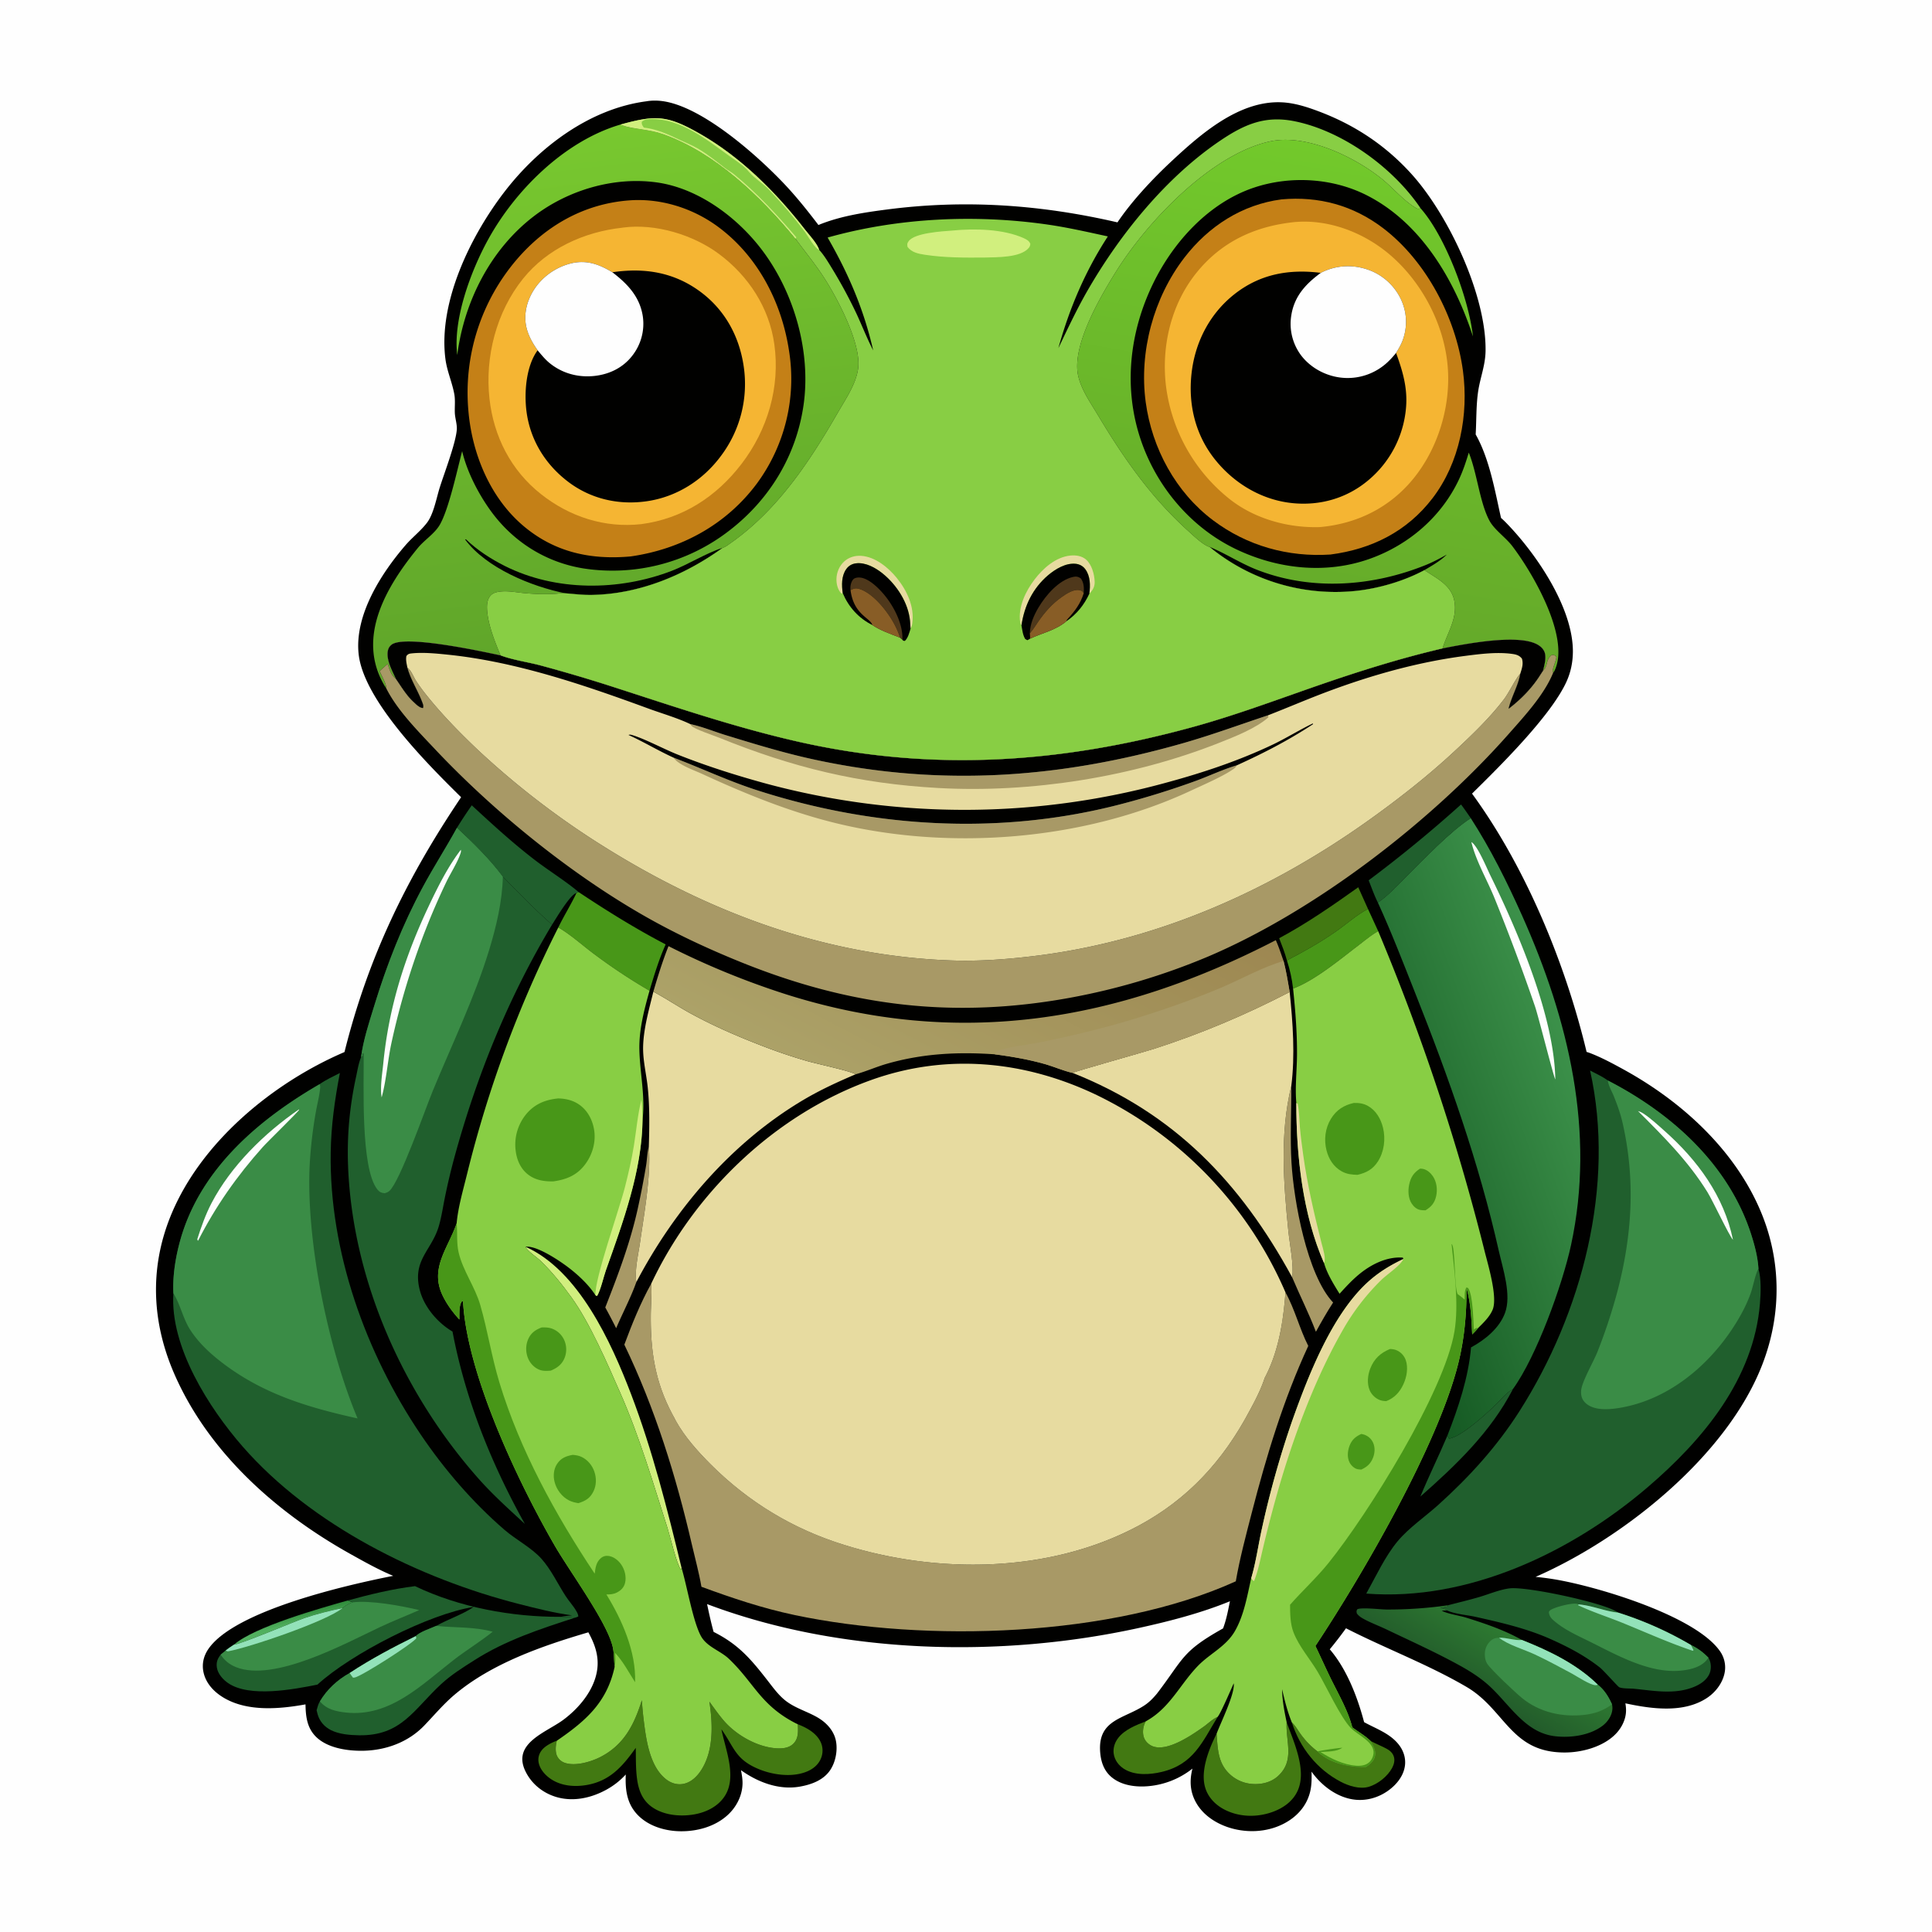 <svg version="1.1" xmlns="http://www.w3.org/2000/svg" style="display: block;" viewBox="0 0 2048 2048" width="1024" height="1024">
<defs>
	<linearGradient id="Gradient1" gradientUnits="userSpaceOnUse" x1="320.824" y1="1708.32" x2="323.135" y2="1719.48">
		<stop class="stop0" offset="0" stop-opacity="1" stop-color="rgb(50,142,61)"/>
		<stop class="stop1" offset="1" stop-opacity="1" stop-color="rgb(81,176,95)"/>
	</linearGradient>
	<linearGradient id="Gradient2" gradientUnits="userSpaceOnUse" x1="1556.43" y1="1788.01" x2="1592.17" y2="1729.87">
		<stop class="stop0" offset="0" stop-opacity="1" stop-color="rgb(35,92,43)"/>
		<stop class="stop1" offset="1" stop-opacity="1" stop-color="rgb(45,121,49)"/>
	</linearGradient>
	<linearGradient id="Gradient3" gradientUnits="userSpaceOnUse" x1="1106.58" y1="870.999" x2="943.197" y2="1182.98">
		<stop class="stop0" offset="0" stop-opacity="1" stop-color="rgb(157,135,81)"/>
		<stop class="stop1" offset="1" stop-opacity="1" stop-color="rgb(172,162,104)"/>
	</linearGradient>
	<linearGradient id="Gradient4" gradientUnits="userSpaceOnUse" x1="1375.3" y1="656.696" x2="1460.92" y2="165.274">
		<stop class="stop0" offset="0" stop-opacity="1" stop-color="rgb(101,170,42)"/>
		<stop class="stop1" offset="1" stop-opacity="1" stop-color="rgb(114,201,43)"/>
	</linearGradient>
	<linearGradient id="Gradient5" gradientUnits="userSpaceOnUse" x1="668.985" y1="678.511" x2="605.453" y2="139.844">
		<stop class="stop0" offset="0" stop-opacity="1" stop-color="rgb(96,166,42)"/>
		<stop class="stop1" offset="1" stop-opacity="1" stop-color="rgb(120,200,47)"/>
	</linearGradient>
	<linearGradient id="Gradient6" gradientUnits="userSpaceOnUse" x1="1431.1" y1="1239.28" x2="1679.28" y2="1149.03">
		<stop class="stop0" offset="0" stop-opacity="1" stop-color="rgb(21,89,35)"/>
		<stop class="stop1" offset="1" stop-opacity="1" stop-color="rgb(60,145,74)"/>
	</linearGradient>
</defs>
<path transform="translate(0,0)" fill="rgb(254,254,254)" d="M 0 0 L 2048 0 L 2048 2048 L 0 2048 L 0 0 z"/>
<path transform="translate(0,0)" fill="rgb(1,1,0)" d="M 685.386 107.354 C 690.837 106.399 696.922 106.461 702.398 107.209 C 744.427 112.951 802.254 164.285 831.112 194.699 C 844.119 208.406 856.139 223.471 867.574 238.511 C 890.693 229.004 915.908 225.233 940.564 222.034 C 1023.28 211.304 1103.43 216.96 1184.56 235.721 C 1199.8 213.057 1221.86 189.557 1241.93 170.852 C 1273.01 141.885 1313.52 106.477 1358.53 108.45 C 1372.06 109.044 1385.3 113.308 1397.88 118.041 C 1436.42 132.536 1469.29 154.417 1496.86 185.156 C 1535.45 228.169 1575.62 312.883 1574.76 371.958 C 1574.54 387.094 1569.26 399.726 1566.99 414.308 C 1564.69 429.138 1565.14 445.519 1564.28 460.553 C 1578.89 486.286 1584.69 520.341 1591.15 549.031 A 93.04 93.04 0 0 1 1596.2 553.794 C 1627.94 586.157 1667.77 644.221 1667.32 691.223 C 1667.21 702.139 1665.04 712.696 1660.51 722.649 C 1644.04 758.866 1589.64 812.498 1560.41 841.26 C 1617.41 919.27 1659.48 1021.61 1681.86 1115.09 C 1682.92 1115.4 1683.95 1115.7 1684.99 1116.1 C 1697.24 1120.73 1709.37 1127.27 1720.86 1133.57 C 1780.76 1166.42 1835.97 1216.02 1864.27 1279.14 C 1888.43 1333 1889.32 1391.77 1868.03 1446.71 C 1830.52 1543.49 1720.77 1630.87 1627.79 1671.55 A 299.944 299.944 0 0 1 1648.26 1674.22 C 1693.26 1681.76 1797.86 1712.97 1823.54 1750.75 A 29.811 29.811 0 0 1 1828.12 1773.5 C 1825.98 1784.11 1818.64 1793.75 1809.76 1799.7 C 1784.76 1816.42 1750.53 1811.5 1722.97 1805.6 C 1724.38 1813.49 1723.73 1819.9 1720.28 1827.23 C 1713.96 1840.64 1700.51 1848.77 1686.88 1853.24 A 93.106 93.106 0 0 1 1648.98 1857.25 C 1600.65 1852.58 1593.22 1810.82 1554.58 1788.2 C 1513.96 1764.41 1468.81 1747.52 1426.82 1726.04 A 428.175 428.175 0 0 1 1409.61 1748.34 C 1427.68 1769.36 1439.02 1799.1 1446.02 1825.56 C 1458.27 1832.33 1472.12 1836.98 1481.54 1847.89 C 1487.24 1854.48 1490.36 1862.62 1489.33 1871.38 C 1488.06 1882.18 1480.77 1891.31 1472.27 1897.61 C 1461.27 1905.77 1447.52 1909.61 1433.92 1907.41 C 1416.19 1904.55 1400.47 1892.33 1390.28 1878.01 C 1390.48 1884.83 1390.49 1891.69 1389.01 1898.4 C 1386.02 1911.92 1377.69 1922.67 1366.17 1930.09 C 1349.32 1940.93 1328.18 1943.46 1308.85 1938.96 C 1292.93 1935.26 1277 1926.21 1268.48 1911.86 C 1261.42 1899.96 1260.76 1887.9 1264.03 1874.8 A 87.525 87.525 0 0 1 1217.92 1893.36 C 1204.24 1894.69 1188.49 1892.76 1177.79 1883.42 C 1170.11 1876.72 1167.04 1867.48 1166.24 1857.56 C 1163.45 1822.78 1191.28 1822.22 1213.1 1807.81 C 1218.47 1804.26 1222.31 1800.17 1226.41 1795.31 C 1255.02 1757.93 1252.38 1750.88 1296.49 1726.18 C 1300 1716.95 1301.84 1707.05 1303.78 1697.4 C 1273.46 1709.83 1240.13 1718.47 1208.14 1725.51 C 1061.25 1757.88 890.961 1753.86 749.526 1700.4 C 751.621 1710.3 753.761 1720.12 756.454 1729.87 C 782.508 1743.02 795.494 1758.1 813.171 1780.78 C 818.824 1788.03 824.55 1796.05 831.681 1801.95 C 842.095 1810.56 855.163 1813.89 866.663 1820.58 C 875.795 1825.89 883.633 1834.14 885.964 1844.69 C 888.27 1855.14 885.779 1868.35 879.559 1877.08 C 872.28 1887.29 859.859 1891.76 847.957 1893.87 C 825.713 1897.82 803.355 1889.22 785.472 1876.49 C 786.315 1880.91 787.141 1885.53 787.122 1890.04 C 787.069 1902.72 781.113 1914.83 771.964 1923.46 C 758.406 1936.25 738.962 1941.55 720.679 1941.2 C 704.371 1940.88 686.791 1935.55 675.416 1923.32 C 664.219 1911.27 662.724 1896.67 663.333 1881.05 A 79.635 79.635 0 0 1 642.156 1897.49 C 626.109 1906.16 607.098 1910.2 589.325 1904.78 C 575.433 1900.55 563.765 1891.18 557.235 1878.12 C 542.157 1847.97 578.769 1836.64 596.99 1823.19 C 611.898 1812.18 625.958 1796.1 631.284 1778.04 C 636.465 1760.46 632.175 1745.76 623.68 1730.33 C 575.129 1744.56 520.984 1763.37 481.827 1796.47 C 470.006 1806.47 460.3 1818.18 449.615 1829.26 C 432.749 1846.76 409.191 1855.39 385.159 1855.87 C 368.512 1856.2 347.033 1853.16 334.777 1840.86 C 325.372 1831.41 324.081 1819.31 323.842 1806.72 C 296.025 1811.74 261.991 1814.7 236.752 1799.43 C 226.77 1793.4 218.295 1784.46 215.746 1772.78 C 213.82 1763.96 215.788 1755.48 220.841 1748.06 C 248.833 1706.97 369.409 1679.77 416.817 1670.46 C 401.47 1664.09 386.689 1655.8 372.184 1647.72 C 293.63 1603.98 221.107 1539.95 184.683 1456.17 C 161.159 1402.07 158.432 1345.42 180.321 1290.4 C 211.639 1211.67 288.62 1148.07 365.181 1115.21 C 390.33 1014.4 430.893 931.18 488.791 845.077 C 454.188 810.941 385.643 742.852 380.195 693.509 C 375.619 652.057 404.073 607.833 429.826 577.963 C 436.992 569.651 446.06 562.759 452.68 554.059 C 459.747 544.771 462.655 527.789 466.244 516.475 C 471.057 501.301 483.012 470.118 484.211 455.616 C 484.686 449.867 482.359 443.459 482.137 437.593 C 481.89 431.089 482.756 424.207 481.581 417.799 C 479.263 405.153 473.842 393.477 472.164 380.509 C 464.367 320.245 499.048 249.577 535.167 202.796 C 571.487 155.756 625.344 115.17 685.386 107.354 z"/>
<path transform="translate(0,0)" fill="url(#Gradient1)" d="M 368.688 1696.55 L 373.793 1698.56 C 369.627 1700.19 366.416 1701.64 363.084 1704.67 C 349.452 1707.55 335.856 1710.82 322.661 1715.34 C 311.366 1719.2 253.822 1743.63 247.917 1743.49 C 269.833 1724.4 338.662 1705.03 368.688 1696.55 z"/>
<path transform="translate(0,0)" fill="rgb(32,95,45)" d="M 1534.27 1521.88 C 1534.88 1523.06 1535.4 1523.98 1536.22 1525.05 C 1549.71 1522.44 1574.68 1499.55 1585.23 1489.29 C 1590.93 1483.75 1596.87 1476.22 1603.82 1472.36 C 1580.43 1517.81 1543.48 1553.09 1505.65 1586.42 C 1514.6 1564.65 1525.11 1543.56 1534.27 1521.88 z"/>
<path transform="translate(0,0)" fill="rgb(66,121,18)" d="M 1369.45 1825.94 C 1373.3 1829.48 1375.47 1833.63 1378.47 1837.81 C 1383.67 1845.05 1389.45 1851.15 1396.57 1856.53 C 1396.79 1856.76 1396.99 1857 1397.22 1857.22 C 1410.28 1869.62 1430.63 1873.51 1447.92 1873.14 C 1452.26 1870.32 1456.17 1867.26 1457.51 1861.99 C 1459.03 1855.98 1455.73 1850.62 1452.94 1845.59 C 1457.26 1847.81 1461.74 1849.71 1466.12 1851.82 C 1471 1854.17 1475.93 1856.65 1477.58 1862.24 C 1478.75 1866.23 1477.67 1870.4 1475.77 1873.97 C 1471 1882.91 1460.72 1891.19 1451.01 1894.06 C 1441.37 1896.91 1429.71 1893.2 1421.1 1888.67 C 1396.06 1875.51 1377.92 1852.56 1369.45 1825.94 z"/>
<path transform="translate(0,0)" fill="rgb(168,153,102)" d="M 687.781 1215.3 C 690.268 1245.75 682.85 1286.42 678.503 1316.85 C 676.629 1329.97 672.63 1346.06 674.546 1359.07 C 669.012 1374.81 659.848 1392.22 653.152 1407.95 A 618.115 618.115 0 0 0 641.62 1385.95 C 655.309 1351.09 668.474 1316.33 676.407 1279.61 A 903.848 903.848 0 0 0 684.868 1235.6 C 685.936 1229.1 686.005 1221.51 687.781 1215.3 z"/>
<path transform="translate(0,0)" fill="rgb(66,121,18)" d="M 1355.98 994.549 C 1385.32 978.839 1412.73 959.797 1439.8 940.53 L 1450.11 963.476 C 1438.13 969.79 1427.04 979.829 1415.86 987.616 C 1399.3 999.139 1382.08 1008.81 1364.18 1018.08 C 1362.03 1010.02 1358.97 1002.32 1355.98 994.549 z"/>
<path transform="translate(0,0)" fill="rgb(32,95,45)" d="M 1450.85 933.165 A 1406.01 1406.01 0 0 0 1548.76 852.772 C 1552.35 857.492 1555.68 862.425 1559.08 867.289 C 1537 881.537 1509.58 910.552 1490.32 929.68 C 1480.86 939.08 1471.68 949.24 1460.6 956.783 C 1456.82 949.182 1453.95 941.065 1450.85 933.165 z"/>
<path transform="translate(0,0)" fill="rgb(72,151,24)" d="M 1450.11 963.476 L 1460.94 987.051 C 1453.39 991.349 1446.56 997.129 1439.65 1002.39 C 1420.21 1017.19 1393.33 1039.61 1370.72 1047.89 C 1369.51 1037.67 1367.4 1027.86 1364.18 1018.08 C 1382.08 1008.81 1399.3 999.139 1415.86 987.616 C 1427.04 979.829 1438.13 969.79 1450.11 963.476 z"/>
<path transform="translate(0,0)" fill="rgb(209,239,126)" d="M 557.118 1321.62 C 613.34 1346.77 647.921 1422.72 668.92 1477.72 C 691.646 1537.24 707.573 1600.42 722.548 1662.29 L 721.778 1663.67 C 717.473 1659.09 710.426 1628.75 707.644 1620.04 C 692.34 1572.13 678.115 1523.46 657.864 1477.35 C 644.279 1446.43 625.389 1402.43 605.8 1375.33 C 595.741 1361.41 585.098 1348.19 572.721 1336.24 C 568.926 1332.58 558.738 1326.06 557.118 1321.62 z"/>
<path transform="translate(0,0)" fill="rgb(66,121,18)" d="M 1214.47 1824.76 C 1213.9 1825.97 1213.32 1827.17 1212.88 1828.45 C 1211.27 1833.2 1211.04 1839.05 1213.4 1843.6 C 1215.41 1847.44 1219.32 1850.53 1223.5 1851.65 C 1239.44 1855.96 1263.93 1838.89 1276.16 1830.23 C 1280.43 1827.2 1284.52 1823.11 1289.17 1820.76 C 1289.69 1820.49 1290.22 1820.25 1290.75 1819.99 C 1274.3 1846.99 1265.07 1870.21 1231.68 1878.25 C 1218.88 1881.34 1202.78 1882.37 1191.29 1874.95 C 1185.82 1871.41 1181.67 1865.9 1180.63 1859.38 C 1179.64 1853.21 1181.6 1847.18 1185.37 1842.28 C 1192.09 1833.51 1204.4 1828.58 1214.47 1824.76 z"/>
<path transform="translate(0,0)" fill="rgb(168,153,102)" d="M 1369.75 1354.01 C 1371.71 1341.32 1367.08 1318.51 1365.73 1305.24 C 1360.6 1254.39 1356.5 1201.5 1368.8 1151.41 C 1369.02 1178.47 1367.45 1205.41 1369.04 1232.46 C 1371.4 1272.61 1385.47 1351.32 1413.15 1380.73 C 1406.57 1390.83 1400.72 1401.17 1394.92 1411.72 C 1387.38 1391.98 1377.93 1373.4 1369.75 1354.01 z"/>
<path transform="translate(0,0)" fill="rgb(66,121,18)" d="M 1363.91 1825.71 C 1371.42 1846.39 1385.41 1876.3 1375.65 1898.09 C 1370.47 1909.65 1359.94 1916.9 1348.3 1920.96 C 1332.21 1926.57 1314.23 1926.26 1298.81 1918.65 C 1289.16 1913.89 1281.1 1906.02 1277.76 1895.61 C 1271.98 1877.54 1281.56 1853.89 1289.64 1837.83 C 1290.72 1851.36 1290.79 1865.16 1299.56 1876.3 A 38.96 38.96 0 0 0 1327.17 1891.04 C 1337.03 1891.87 1347.51 1889.43 1354.9 1882.57 C 1372.49 1866.23 1363.06 1846.69 1363.85 1826.8 C 1363.86 1826.43 1363.89 1826.07 1363.91 1825.71 z"/>
<path transform="translate(0,0)" fill="rgb(32,95,45)" d="M 500.1 853.66 C 521.655 873.593 542.984 893.182 566.272 911.11 C 581.592 922.903 598.717 933.316 613.455 945.693 L 611.05 946.65 C 604.439 948.122 589.551 973.497 585.221 980.167 C 567.076 964.266 549.919 946.555 533.042 929.318 C 519.136 910.606 501.426 893.363 484.386 877.5 A 498.063 498.063 0 0 1 500.1 853.66 z"/>
<path transform="translate(0,0)" fill="rgb(72,151,24)" d="M 611.05 946.65 L 613.455 945.693 C 643.591 965.719 673.511 984.326 705.615 1001.11 C 698.5 1017.11 693.51 1033.45 688.53 1050.2 A 601.622 601.622 0 0 1 629.08 1010.78 C 616.95 1001.7 604.899 990.678 591.828 983.118 C 597.815 970.762 605.176 959.091 611.05 946.65 z"/>
<path transform="translate(0,0)" fill="rgb(66,121,18)" d="M 590.243 1845.26 C 589.07 1849.91 588.364 1856.52 590.322 1861.02 C 591.883 1864.6 594.857 1867.29 598.523 1868.61 C 609.548 1872.58 626.378 1867.68 636.518 1862.46 C 661.646 1849.5 672.251 1828.13 680.386 1802.35 A 372.543 372.543 0 0 0 682.361 1823.48 C 684.911 1844.11 688.733 1873.28 706.721 1886.6 C 711.639 1890.25 717.645 1892.09 723.751 1891.11 C 731.357 1889.89 737.566 1884.53 741.916 1878.43 C 756.851 1857.51 755.634 1827.92 751.986 1803.83 C 757.27 1810.98 762.362 1818.49 768.29 1825.12 C 781.655 1840.07 804.111 1852.59 824.44 1853.34 C 830.4 1853.56 836.815 1852.7 841.165 1848.22 C 846.675 1842.54 846.012 1835.07 845.711 1827.79 C 855.124 1831.41 865.332 1837.02 869.876 1846.51 A 21.478 21.478 0 0 1 870.401 1863.61 C 867.769 1870.37 862.192 1875.04 855.615 1877.8 C 839.493 1884.57 818.26 1881.47 802.642 1874.63 C 779.122 1864.33 778.211 1851.88 764.752 1833.15 C 769.046 1855 781.861 1884.32 767.68 1904.81 C 760.23 1915.58 747.796 1921.37 735.182 1923.46 C 720.567 1925.88 703.202 1924.16 690.913 1915.37 C 680.799 1908.14 676.901 1897.58 675.298 1885.71 C 673.84 1874.92 674.118 1863.69 673.951 1852.8 C 659.971 1872.43 646.502 1888.07 621.491 1892.24 C 608.089 1894.48 593.465 1893.04 582.318 1884.68 C 576.825 1880.56 571.739 1874.4 570.83 1867.38 C 570.239 1862.81 571.659 1858.5 574.569 1854.97 C 578.171 1850.6 584.963 1847.1 590.243 1845.26 z"/>
<path transform="translate(0,0)" fill="rgb(32,95,45)" d="M 1534.79 1701.68 C 1546.07 1698.73 1557.4 1696.08 1568.58 1692.76 C 1578.65 1689.77 1590.08 1684.92 1600.4 1683.72 C 1618.57 1681.61 1697.92 1698.61 1713.48 1708.31 C 1714.04 1708.66 1714.58 1709.04 1715.13 1709.4 A 374.658 374.658 0 0 1 1792.42 1743.75 C 1799.82 1747.25 1805.3 1751.44 1811.01 1757.22 C 1811.31 1757.81 1811.62 1758.39 1811.9 1758.99 C 1813.96 1763.43 1814.12 1769.15 1812.32 1773.69 C 1809.43 1781.01 1801.95 1785.76 1794.91 1788.5 C 1774.51 1796.45 1752.94 1792.19 1731.93 1790.13 C 1727.92 1789.74 1720 1790.16 1716.43 1788.54 C 1715.02 1787.91 1699.99 1770.82 1695.87 1767.57 C 1679.79 1754.91 1661.74 1745.51 1643.09 1737.24 C 1618.15 1726.17 1590.81 1719.89 1564.25 1713.95 C 1554.75 1711.82 1542.62 1711.09 1533.84 1707.12 C 1532.16 1705.21 1529.18 1705.07 1526.72 1704.45 C 1529.48 1704 1532.18 1703.41 1534.9 1702.79 L 1534.79 1701.68 z"/>
<path transform="translate(0,0)" fill="rgb(58,140,70)" d="M 1811.01 1757.22 C 1810.2 1758.4 1810.28 1758.32 1809.24 1759.59 C 1802.79 1767.43 1791.57 1769.93 1781.96 1770.9 C 1749.02 1774.23 1714.77 1754.89 1686.13 1740.63 C 1673.53 1734.36 1659.26 1728.13 1648.4 1719.02 C 1644.77 1715.97 1642.3 1713.7 1641.85 1708.84 C 1642.32 1708 1642.47 1707.56 1643.33 1706.9 C 1647.46 1703.76 1667.09 1698.56 1672.24 1700.25 C 1672.6 1700.37 1672.92 1700.59 1673.25 1700.76 C 1687.7 1701.82 1701.04 1708.04 1715.13 1709.4 A 374.658 374.658 0 0 1 1792.42 1743.75 C 1799.82 1747.25 1805.3 1751.44 1811.01 1757.22 z"/>
<path transform="translate(0,0)" fill="rgb(147,226,185)" d="M 1673.25 1700.76 C 1687.7 1701.82 1701.04 1708.04 1715.13 1709.4 A 374.658 374.658 0 0 1 1792.42 1743.75 C 1793.39 1745.58 1794.29 1747.42 1795.16 1749.3 L 1794.41 1749.9 C 1769.17 1741.49 1744.39 1730.22 1719.71 1720.22 C 1704.34 1713.99 1687.8 1708.73 1672.89 1701.61 L 1673.25 1700.76 z"/>
<path transform="translate(0,0)" fill="url(#Gradient2)" d="M 1708.77 1806.61 C 1709.15 1808.32 1709.29 1809.74 1709.2 1811.52 C 1708.86 1818.4 1704.35 1825.09 1699.04 1829.18 C 1685.41 1839.69 1664.76 1842.47 1648.04 1840.43 C 1616.6 1836.59 1600.3 1806.86 1578.73 1787.13 C 1569.45 1778.64 1558.67 1771.75 1547.69 1765.68 C 1522.4 1751.69 1495.63 1739.67 1469.55 1727.19 C 1461.41 1723.3 1452.45 1720.05 1444.63 1715.63 C 1441.98 1714.12 1440.18 1712.73 1438.3 1710.34 C 1437.9 1707.95 1437.68 1707.84 1438.9 1705.79 C 1444.43 1703.72 1462.8 1706.15 1470.16 1706.16 A 448.211 448.211 0 0 0 1534.79 1701.68 L 1534.9 1702.79 C 1532.18 1703.41 1529.48 1704 1526.72 1704.45 C 1529.18 1705.07 1532.16 1705.21 1533.84 1707.12 L 1528.46 1707.3 C 1531.45 1710.08 1548.56 1712.99 1553.8 1714.64 C 1574.26 1721.08 1594.51 1727.82 1613.26 1738.44 C 1642.12 1749.89 1671.25 1763.87 1693.7 1785.82 C 1700.69 1791.31 1705.15 1798.6 1708.77 1806.61 z"/>
<path transform="translate(0,0)" fill="rgb(58,140,70)" d="M 1589.05 1736.08 C 1597.2 1735.8 1605.49 1739.24 1613.26 1738.44 C 1642.12 1749.89 1671.25 1763.87 1693.7 1785.82 C 1700.69 1791.31 1705.15 1798.6 1708.77 1806.61 C 1700.11 1813.22 1690.49 1816.57 1679.76 1817.79 C 1656 1820.48 1632.04 1815.22 1613.34 1799.95 C 1606.64 1794.48 1580.69 1770.18 1576.42 1763.5 C 1574.82 1761.01 1574.25 1758.18 1574.04 1755.26 C 1573.66 1749.96 1575.09 1744.78 1578.68 1740.79 C 1581.81 1737.3 1584.43 1736.3 1589.05 1736.08 z"/>
<path transform="translate(0,0)" fill="rgb(147,226,185)" d="M 1589.05 1736.08 C 1597.2 1735.8 1605.49 1739.24 1613.26 1738.44 C 1642.12 1749.89 1671.25 1763.87 1693.7 1785.82 C 1693.04 1786.09 1692.54 1786.37 1691.81 1786.4 C 1686.02 1786.63 1671.56 1776.9 1666.15 1774 C 1653.26 1767.08 1640.37 1760.09 1627.12 1753.86 C 1615.63 1748.46 1598.76 1743.76 1589.05 1736.08 z"/>
<path transform="translate(0,0)" fill="rgb(231,219,160)" d="M 692.584 1051.18 C 706.037 1058.43 718.742 1066.97 732.154 1074.31 C 756.292 1087.5 781.704 1098.53 807.352 1108.42 A 565.755 565.755 0 0 0 854.818 1124.55 C 864.504 1127.41 901.611 1135.32 907.034 1138.78 C 888.121 1146.82 869.664 1155.29 851.958 1165.76 C 775.713 1210.87 715.512 1281.26 674.546 1359.07 C 672.63 1346.06 676.629 1329.97 678.503 1316.85 C 682.85 1286.42 690.268 1245.75 687.781 1215.3 C 688.407 1194.55 688.768 1173.99 686.689 1153.29 C 685.207 1138.53 681.26 1123.58 681.747 1108.71 C 682.383 1089.32 688.062 1069.97 692.584 1051.18 z"/>
<path transform="translate(0,0)" fill="rgb(231,219,160)" d="M 1367.11 1051.53 C 1370.49 1084.04 1372.96 1118.89 1368.8 1151.41 C 1356.5 1201.5 1360.6 1254.39 1365.73 1305.24 C 1367.08 1318.51 1371.71 1341.32 1369.75 1354.01 C 1314.84 1253.33 1245.02 1180.24 1137.03 1137.31 C 1138.97 1135.76 1211.13 1115.69 1223.04 1111.86 C 1273.2 1095.7 1320.38 1075.76 1367.11 1051.53 z"/>
<path transform="translate(0,0)" fill="rgb(32,95,45)" d="M 439.915 1681.37 C 486.803 1703.88 542.644 1714.14 594.459 1713.91 C 599.304 1714.18 604.51 1714.04 609.27 1714.92 C 572.183 1726.91 536.071 1738.75 502.923 1759.84 C 490.751 1767.59 478.301 1775.36 467.673 1785.18 C 438.397 1812.24 425.612 1840.2 380.459 1839.47 C 370.859 1839.31 359.536 1838.41 350.876 1834.04 C 344.012 1830.58 338.97 1824.93 336.773 1817.54 C 336.319 1816.01 335.971 1814.48 335.619 1812.93 C 336.562 1809.83 337.31 1806.2 339.118 1803.52 C 346.646 1790.84 357.799 1780.58 370.683 1773.46 C 393.143 1758.68 416.695 1746.21 440.801 1734.34 C 444.647 1729.98 456.771 1726.08 462.386 1723.51 C 475.453 1716.2 489.719 1711.74 502.262 1703.39 C 454.301 1710.88 371.952 1753.33 336.484 1785.77 C 311.228 1790.79 264.552 1799.78 241.736 1784.11 C 236.378 1780.43 230.937 1774.39 229.912 1767.76 C 229.054 1762.2 230.51 1758.35 233.91 1754 C 235.618 1752.52 237.372 1751.13 239.145 1749.73 C 241.933 1747.42 244.892 1745.47 247.917 1743.49 C 253.822 1743.63 311.366 1719.2 322.661 1715.34 C 335.856 1710.82 349.452 1707.55 363.084 1704.67 C 366.416 1701.64 369.627 1700.19 373.793 1698.56 L 368.688 1696.55 C 392.376 1690.07 415.515 1684.44 439.915 1681.37 z"/>
<path transform="translate(0,0)" fill="rgb(58,140,70)" d="M 373.793 1698.56 C 393.052 1696.2 425.478 1702.2 444.374 1706.76 C 430.421 1712.92 416.151 1718.48 402.358 1724.99 C 365.314 1742.46 290.507 1783.42 250.136 1767.22 C 243.323 1764.48 237.891 1760.16 233.91 1754 C 235.618 1752.52 237.372 1751.13 239.145 1749.73 C 241.933 1747.42 244.892 1745.47 247.917 1743.49 C 253.822 1743.63 311.366 1719.2 322.661 1715.34 C 335.856 1710.82 349.452 1707.55 363.084 1704.67 C 366.416 1701.64 369.627 1700.19 373.793 1698.56 z"/>
<path transform="translate(0,0)" fill="rgb(147,226,185)" d="M 363.084 1704.67 C 345.748 1718.73 264.683 1746.3 241.543 1750.52 L 239.145 1749.73 C 241.933 1747.42 244.892 1745.47 247.917 1743.49 C 253.822 1743.63 311.366 1719.2 322.661 1715.34 C 335.856 1710.82 349.452 1707.55 363.084 1704.67 z"/>
<path transform="translate(0,0)" fill="rgb(58,140,70)" d="M 462.386 1723.51 C 482.227 1725.61 502.914 1724.25 522.281 1729.71 C 508.963 1740.36 494.342 1749.19 480.873 1759.64 C 446.828 1786.04 413.342 1820.38 366.717 1815.36 C 356.184 1814.22 346.218 1812.05 339.118 1803.52 C 346.646 1790.84 357.799 1780.58 370.683 1773.46 C 393.143 1758.68 416.695 1746.21 440.801 1734.34 C 444.647 1729.98 456.771 1726.08 462.386 1723.51 z"/>
<path transform="translate(0,0)" fill="rgb(147,226,185)" d="M 440.801 1734.34 L 441.35 1736.59 C 436.76 1742.78 383.55 1776.74 375.998 1778.26 C 375.399 1778.38 374.781 1778.36 374.172 1778.41 C 372.939 1776.76 371.779 1775.2 370.683 1773.46 C 393.143 1758.68 416.695 1746.21 440.801 1734.34 z"/>
<path transform="translate(0,0)" fill="url(#Gradient3)" d="M 708.651 1002.95 A 849.554 849.554 0 0 0 832.777 1053.87 C 1015.02 1111.77 1184.74 1083.34 1352.39 996.621 C 1355.62 1003.72 1358.01 1011.34 1360.64 1018.69 C 1363.41 1029.53 1365.22 1040.51 1367.11 1051.53 C 1320.38 1075.76 1273.2 1095.7 1223.04 1111.86 C 1211.13 1115.69 1138.97 1135.76 1137.03 1137.31 C 1127.41 1135.21 1117.34 1130.72 1107.71 1127.98 C 1090.25 1123.01 1072.49 1119.99 1054.51 1117.62 C 1015.15 1114.91 978.187 1116.73 940.07 1127.66 C 928.934 1130.86 918.109 1135.75 907.034 1138.78 C 901.611 1135.32 864.504 1127.41 854.818 1124.55 A 565.755 565.755 0 0 1 807.352 1108.42 C 781.704 1098.53 756.292 1087.5 732.154 1074.31 C 718.742 1066.97 706.037 1058.43 692.584 1051.18 C 697.364 1034.87 702.353 1018.75 708.651 1002.95 z"/>
<path transform="translate(0,0)" fill="rgb(168,153,102)" d="M 1360.64 1018.69 C 1363.41 1029.53 1365.22 1040.51 1367.11 1051.53 C 1320.38 1075.76 1273.2 1095.7 1223.04 1111.86 C 1211.13 1115.69 1138.97 1135.76 1137.03 1137.31 C 1127.41 1135.21 1117.34 1130.72 1107.71 1127.98 C 1090.25 1123.01 1072.49 1119.99 1054.51 1117.62 C 1054.74 1117.21 1054.93 1116.78 1055.19 1116.39 C 1056.38 1114.55 1057.3 1113.94 1059.38 1113.23 C 1070.6 1109.42 1091.83 1107.17 1104.68 1104.51 C 1136.45 1097.92 1168.3 1090.38 1199.35 1080.95 C 1231.56 1071.17 1264.2 1059.82 1295.22 1046.64 C 1316.61 1037.56 1338.41 1025.09 1360.64 1018.69 z"/>
<path transform="translate(0,0)" fill="url(#Gradient4)" d="M 1282.04 579.656 C 1281.52 579.504 1280.97 579.429 1280.49 579.199 C 1273.19 575.769 1265.14 567.859 1259.17 562.474 C 1219.89 527.06 1190.79 485.129 1163.82 440.016 C 1156.03 426.984 1146.38 413.436 1142.94 398.449 C 1135.72 366.942 1166.14 315.01 1182.89 288.109 C 1215.88 235.142 1283.61 163.87 1345.68 150.009 C 1384.21 141.405 1435.18 165.881 1464.39 189.262 C 1476.36 198.85 1487.48 212.364 1500.52 220.232 C 1502.98 221.72 1503.22 221.489 1505.88 220.797 C 1532.24 250.544 1557.16 317.281 1561.39 356.627 C 1542.04 297.147 1506.69 236.49 1449.08 207.133 C 1412.71 188.599 1367.8 185.974 1329.23 198.898 C 1281.78 214.799 1244.24 255.851 1222.66 299.91 C 1196.9 352.484 1190.46 412.324 1209.92 468.119 C 1227.09 517.379 1263.33 559.84 1310.64 582.353 C 1354.75 603.336 1405.68 608.89 1452.15 592.303 C 1493.12 577.676 1527.72 548.073 1546.42 508.535 C 1550.81 499.265 1554.01 489.58 1556.97 479.779 C 1566.01 502.154 1568.52 532.79 1578.99 552.115 C 1584.11 561.579 1596.2 569.847 1602.97 578.713 C 1624.77 607.284 1663.91 674.596 1648.4 709.828 C 1647.87 711.023 1647.34 712.101 1646.45 713.065 C 1644.6 709.604 1649.8 701.096 1649.78 696.208 C 1647.58 694.313 1647.75 694.268 1644.87 694.38 C 1638.69 699.044 1640.82 705.074 1636.74 709.874 C 1636.38 710.294 1636 710.686 1635.62 711.092 C 1636.99 705.686 1638.77 699.376 1637.94 693.8 C 1637.29 689.386 1634.39 686.141 1630.72 683.826 C 1610.74 671.218 1552.73 682.707 1529.16 687.351 C 1534.24 670.764 1545.01 655.796 1541.73 637.397 C 1538.61 619.961 1522.96 613.243 1509.98 604.343 C 1488.2 616.047 1461.15 623.952 1436.57 626.453 A 210.34 210.34 0 0 1 1282.04 579.656 z"/>
<path transform="translate(0,0)" fill="rgb(1,1,0)" d="M 1282.04 579.656 L 1282.86 579.989 C 1299.83 587.071 1315.22 597.269 1332.56 604.035 C 1390.16 626.498 1454.7 621.855 1511.4 598.93 C 1519.19 595.78 1526.33 591.968 1533.65 587.887 C 1526.76 594.689 1518.25 599.422 1509.98 604.343 C 1488.2 616.047 1461.15 623.952 1436.57 626.453 A 210.34 210.34 0 0 1 1282.04 579.656 z"/>
<path transform="translate(0,0)" fill="url(#Gradient5)" d="M 484.711 376.347 C 479.988 338.789 498.974 287.679 517.086 254.55 C 546.056 201.558 598.647 149.41 657.576 132.079 C 658.186 132.3 658.793 132.529 659.406 132.741 C 671.685 136.988 688.097 136.908 703.066 142.231 C 758.42 161.911 806.41 208.307 843.264 253.037 C 853.13 266.527 863.79 279.422 872.935 293.429 C 887.63 315.934 913.707 365.216 909.552 391.408 C 906.941 407.87 896.446 422.969 888.269 437.164 C 858.246 489.279 824.436 540.571 774.479 575.712 C 771.801 577.595 768.98 579.878 765.853 580.864 C 725.512 609.894 677.725 629.718 627.451 630.651 C 617.975 630.827 608.723 629.65 599.305 628.908 C 596.743 628.874 594.344 628.945 591.796 629.195 C 579.959 630.353 566.49 629.754 554.673 628.613 C 546.838 627.857 538.725 626.199 530.864 627.025 C 526.792 627.452 522.606 628.303 519.817 631.568 C 515.68 636.412 515.935 643.972 516.636 649.887 C 518.412 664.873 524.81 680.813 530.608 694.73 C 512.556 690.946 428.818 672.502 415.041 683.437 C 412.251 685.652 411.157 688.395 410.89 691.853 C 410.168 701.192 415.954 711.433 419.705 719.682 C 414.435 715.607 412.951 709.841 411.021 703.758 C 408.166 706.277 405.242 708.74 402.537 711.42 C 404.828 717.087 409.24 723.946 409.651 729.987 C 409.026 729.054 408.391 728.126 407.814 727.162 C 377.155 675.986 409.599 621.567 442.987 580.81 C 449.944 572.317 460.647 565.806 466.15 556.36 C 475.662 540.031 484.531 498.759 489.893 478.26 C 495.044 500.016 507.005 523.267 520.064 541.34 C 543.908 574.34 578.765 596.299 619.012 602.64 A 201.925 201.925 0 0 0 769.696 565.012 C 814.286 531.985 843.861 484.484 851.785 429.426 C 859.86 373.314 842.118 310.815 808.216 265.636 C 781.761 230.382 740.061 199.262 695.509 193.274 C 650.196 187.183 601.816 201.652 565.689 229.379 C 519.934 264.494 491.997 319.696 484.711 376.347 z"/>
<path transform="translate(0,0)" fill="rgb(1,1,0)" d="M 599.305 628.908 C 563.459 621.802 515.453 602.146 492.988 571.839 L 493.919 571.688 C 505.843 583.154 520.277 592.482 534.987 599.885 C 589.074 627.102 656.122 626.636 712.138 605.089 C 729.324 598.479 748.656 586.298 764.968 581.129 C 765.262 581.036 765.558 580.952 765.853 580.864 C 725.512 609.894 677.725 629.718 627.451 630.651 C 617.975 630.827 608.723 629.65 599.305 628.908 z"/>
<path transform="translate(0,0)" fill="rgb(168,153,102)" d="M 1635.62 711.092 C 1636 710.686 1636.38 710.294 1636.74 709.874 C 1640.82 705.074 1638.69 699.044 1644.87 694.38 C 1647.75 694.268 1647.58 694.313 1649.78 696.208 C 1649.8 701.096 1644.6 709.604 1646.45 713.065 C 1637 736.412 1616.35 758.678 1599.74 777.508 C 1517.76 870.477 1394.16 965.916 1279.77 1014.35 A 704.027 704.027 0 0 1 1133.58 1057.8 C 1010.05 1080.24 900.17 1066.57 783.943 1019.32 C 749.06 1005.13 715.408 989.409 682.694 970.707 C 603.959 925.696 523.26 860.176 461.115 794.17 C 443.479 775.438 421.616 753.482 409.823 730.42 C 409.753 730.282 409.708 730.132 409.651 729.987 C 409.24 723.946 404.828 717.087 402.537 711.42 C 405.242 708.74 408.166 706.277 411.021 703.758 C 412.951 709.841 414.435 715.607 419.705 719.682 C 425.48 728 430.931 737.275 438.44 744.172 C 440.883 746.416 444.979 750.632 448.495 750.521 C 448.929 748.276 448.742 747.551 447.983 745.44 C 443.279 732.339 435.574 721.394 431.816 707.581 C 432.242 707.983 432.679 708.372 433.094 708.785 C 436.491 712.167 438.4 717.591 440.996 721.639 A 182.501 182.501 0 0 0 451.377 736.007 C 468.01 756.94 487.271 776.605 506.652 795.003 A 874.009 874.009 0 0 0 645.948 901 C 756.411 969.119 877.032 1013.25 1007.52 1018.07 C 1036.93 1019.16 1066.09 1017.03 1095.28 1013.53 C 1227.67 997.635 1349.34 943.063 1456.77 865.285 C 1486.35 843.865 1514.7 821.51 1541.49 796.633 C 1559.82 779.606 1578.85 761.43 1594.07 741.51 C 1599.99 733.76 1606.19 720.015 1611.56 714.115 C 1609.43 726.844 1602.15 738.599 1599.14 751.347 C 1611.85 741.679 1623.86 729.521 1632.39 715.989 C 1633.44 714.329 1634.52 712.716 1635.62 711.092 z"/>
<path transform="translate(0,0)" fill="url(#Gradient6)" d="M 1559.08 867.289 C 1580.2 900.035 1597.59 935.017 1613.48 970.561 C 1662.78 1080.84 1691.4 1199.59 1665.35 1319.86 C 1656.29 1361.7 1628.73 1438.01 1603.82 1472.36 C 1596.87 1476.22 1590.93 1483.75 1585.23 1489.29 C 1574.68 1499.55 1549.71 1522.44 1536.22 1525.05 C 1535.4 1523.98 1534.88 1523.06 1534.27 1521.88 C 1545.88 1492.13 1556.62 1460.33 1559.36 1428.3 C 1574.1 1420.31 1589.19 1408.14 1595.29 1392.02 C 1602.55 1372.82 1593.1 1345.16 1588.77 1325.9 C 1567.92 1233.08 1535.55 1141.71 1500.47 1053.43 C 1487.57 1020.97 1475.16 988.558 1460.6 956.783 C 1471.68 949.24 1480.86 939.08 1490.32 929.68 C 1509.58 910.552 1537 881.537 1559.08 867.289 z"/>
<path transform="translate(0,0)" fill="rgb(254,254,254)" d="M 1559.71 892.618 C 1560.06 892.854 1560.44 893.054 1560.76 893.328 C 1567.31 898.883 1575.85 919.838 1579.85 927.983 C 1609.04 987.506 1647.58 1077.34 1648.69 1144.2 C 1646.98 1141.8 1630.72 1077.21 1627.22 1066.95 A 2251.83 2251.83 0 0 0 1584.08 951.607 C 1576.28 932.47 1564.55 912.625 1559.71 892.618 z"/>
<path transform="translate(0,0)" fill="rgb(32,95,45)" d="M 484.386 877.5 C 501.426 893.363 519.136 910.606 533.042 929.318 C 549.919 946.555 567.076 964.266 585.221 980.167 C 539.015 1057.16 505.666 1139.47 481.912 1226.01 A 682.595 682.595 0 0 0 471.499 1269.89 C 469.45 1279.97 467.944 1290.52 464.994 1300.34 C 457.403 1325.6 436.793 1336.02 445.023 1367.7 C 449.66 1385.55 463.956 1402.27 479.676 1411.49 C 493.282 1483.41 520.82 1551.51 556.344 1615.41 C 539.663 1599.99 522.599 1584.73 507.508 1567.71 C 427.755 1477.77 373.896 1357.92 369.008 1236.92 C 367.685 1204.18 370.55 1173.19 377.507 1141.2 C 378.938 1134.62 380.151 1126.72 382.779 1120.56 C 385.017 1102.74 391.383 1083.62 396.646 1066.43 C 410.087 1022.51 426.562 980.491 448.359 940.031 C 459.775 918.839 472.817 898.595 484.386 877.5 z"/>
<path transform="translate(0,0)" fill="rgb(58,140,70)" d="M 484.386 877.5 C 501.426 893.363 519.136 910.606 533.042 929.318 C 532.452 955.381 526.097 982.289 518.484 1007.15 C 502.71 1058.66 478.961 1107.25 458.518 1156.97 C 450.772 1175.8 424.097 1252.16 412.861 1262.37 C 411.3 1263.79 409.757 1264.29 407.764 1264.86 C 404.323 1264.56 402.294 1263.69 400.076 1260.94 C 381.851 1238.29 385.953 1148.51 385.497 1115.52 L 385.362 1116.98 L 383.89 1116.62 L 384.558 1118.85 L 382.779 1120.56 C 385.017 1102.74 391.383 1083.62 396.646 1066.43 C 410.087 1022.51 426.562 980.491 448.359 940.031 C 459.775 918.839 472.817 898.595 484.386 877.5 z"/>
<path transform="translate(0,0)" fill="rgb(254,254,254)" d="M 488.525 900.781 C 488.68 901.886 488.707 902.789 488.374 903.899 C 485.569 913.237 477.717 925.446 473.293 934.587 A 753.376 753.376 0 0 0 451.046 985.741 A 792.046 792.046 0 0 0 414.81 1106.21 C 410.963 1124.33 409.722 1143.45 405.083 1161.29 L 404.558 1163.26 C 404.48 1162.73 404.391 1162.2 404.323 1161.67 C 402.997 1151.16 405.244 1138.04 406.287 1127.41 C 412.216 1067.03 429.289 1013.46 455.295 958.767 C 464.68 939.031 475.187 918.148 488.525 900.781 z"/>
<path transform="translate(0,0)" fill="rgb(168,153,102)" d="M 661.821 1425.38 C 670.125 1403.14 678.762 1381.63 690.286 1360.82 L 690.358 1361.89 C 690.995 1372.81 689.94 1383.91 689.87 1394.85 C 689.616 1434.67 695.118 1467.56 714.65 1502.73 C 714.776 1502.99 714.897 1503.25 715.029 1503.5 C 723.785 1520.32 737.186 1535.82 750.398 1549.27 C 790.049 1589.65 836.274 1618.61 890.134 1636.14 C 989.305 1668.4 1107.46 1668.29 1201.65 1620.07 C 1255.07 1592.73 1293.16 1552.84 1321.85 1500.58 C 1328.8 1487.93 1336.16 1474.41 1340.62 1460.67 C 1355.36 1432.92 1360.37 1400.73 1362.64 1369.92 C 1372.73 1388.16 1377.51 1408.43 1386.82 1426.74 C 1360.51 1483.63 1342.43 1543.42 1326.82 1603.99 C 1320.66 1627.89 1314.22 1651.92 1310 1676.25 C 1178.99 1735.68 981.147 1741.32 842.206 1711.98 C 808.132 1704.78 776.143 1694.03 743.541 1682.04 C 741.01 1667.17 736.866 1652.24 733.473 1637.53 C 716.706 1564.81 694.284 1492.73 661.821 1425.38 z"/>
<path transform="translate(0,0)" fill="rgb(32,95,45)" d="M 338.862 1149.25 C 345.466 1144.57 353.115 1141.12 360.302 1137.42 C 354.908 1165.38 350.988 1193.12 350.553 1221.65 C 348.952 1326.56 387.734 1434.47 446.016 1520.71 C 470.937 1557.59 501.038 1592.55 534.746 1621.66 C 547.024 1632.26 563.432 1640.58 574.065 1652.47 C 584.105 1663.7 591.432 1679.3 599.637 1691.96 C 603.1 1697.31 607.667 1702.15 610.817 1707.62 C 611.944 1709.57 612.975 1711.26 613.016 1713.57 C 611.798 1714.05 610.553 1714.66 609.27 1714.92 C 604.51 1714.04 599.304 1714.18 594.459 1713.91 C 598.348 1713.04 602.457 1712.79 606.416 1712.35 C 587.619 1709.83 568.68 1705.03 550.317 1700.35 C 444.258 1673.28 330.076 1616.84 257.183 1533.36 C 221.513 1492.51 179.985 1427.44 183.809 1370.93 C 182.905 1352.95 185.897 1333.93 190.557 1316.61 C 211.052 1240.42 273.218 1187.27 338.862 1149.25 z"/>
<path transform="translate(0,0)" fill="rgb(58,140,70)" d="M 338.862 1149.25 C 339.186 1150.37 339.522 1151.37 339.429 1152.57 C 338.748 1161.36 336.177 1170.59 334.704 1179.33 A 467.302 467.302 0 0 0 328.368 1233.33 C 323.987 1314.02 347.799 1429.49 379.052 1503.6 C 328.143 1492.3 281.473 1478.61 238.745 1446.96 C 224.753 1436.6 211.243 1424.54 201.716 1409.81 C 193.831 1397.61 191.261 1382.9 183.809 1370.93 C 182.905 1352.95 185.897 1333.93 190.557 1316.61 C 211.052 1240.42 273.218 1187.27 338.862 1149.25 z"/>
<path transform="translate(0,0)" fill="rgb(254,254,254)" d="M 316.801 1176.09 L 317.15 1176.33 C 316.351 1178.39 283.751 1210.07 278.489 1215.96 C 251.33 1246.33 228.498 1278.79 210.03 1315.11 L 209.607 1315.07 L 209.144 1313.51 C 213.258 1300.59 217.922 1287.44 224.196 1275.4 C 244.688 1236.08 280.315 1201.09 316.801 1176.09 z"/>
<path transform="translate(0,0)" fill="rgb(32,95,45)" d="M 1685.55 1134.81 C 1691.89 1138.08 1698.61 1141.15 1704.37 1145.37 C 1771.86 1180.07 1832.49 1234.38 1856.28 1308.4 C 1859.98 1319.92 1863.4 1332.81 1864.03 1344.93 C 1867.07 1355.55 1866.54 1370.62 1865.64 1381.66 C 1859.15 1461.77 1805.22 1526.34 1746.66 1576.45 C 1666.2 1645.31 1556.51 1697.72 1448.3 1689.27 C 1458.52 1671.04 1468.28 1649.62 1481.68 1633.62 C 1493.54 1619.46 1510.78 1607.71 1524.55 1595.31 C 1557.56 1565.57 1586.98 1533.18 1610.85 1495.67 C 1676.87 1391.93 1712.73 1256.76 1685.55 1134.81 z"/>
<path transform="translate(0,0)" fill="rgb(58,140,70)" d="M 1704.37 1145.37 C 1771.86 1180.07 1832.49 1234.38 1856.28 1308.4 C 1859.98 1319.92 1863.4 1332.81 1864.03 1344.93 C 1860.96 1349.83 1858.34 1363.63 1856.04 1370.25 C 1851.03 1384.64 1843.19 1398.53 1834.63 1411.1 C 1807.68 1450.67 1767.06 1483.3 1719.07 1492.03 C 1707.86 1494.07 1691.94 1495.79 1682.3 1488.56 C 1677.39 1484.88 1675.53 1480.01 1676.08 1473.93 C 1676.94 1464.29 1689.51 1443.04 1693.6 1432.41 A 586.192 586.192 0 0 0 1714.7 1368.35 C 1730.21 1308.61 1733.79 1250.36 1719.89 1189.83 C 1717.75 1180.47 1714.45 1171.45 1710.92 1162.53 C 1708.81 1157.17 1705.05 1151.07 1704.37 1145.37 z"/>
<path transform="translate(0,0)" fill="rgb(254,254,254)" d="M 1736.35 1177.76 C 1738.22 1178.3 1739.7 1178.9 1741.35 1179.95 C 1749.52 1185.17 1757.14 1192.3 1764.39 1198.73 C 1799.38 1229.74 1827.44 1267.71 1837.03 1314.25 C 1832.7 1309.45 1815.92 1273.35 1809.91 1263.63 C 1789.69 1230.94 1763.38 1204.72 1736.35 1177.76 z"/>
<path transform="translate(0,0)" fill="rgb(196,128,23)" d="M 1358.44 211.352 C 1398.11 207.816 1434.44 217.679 1466.24 241.919 C 1511.8 276.643 1543.21 336.718 1550.78 393.012 C 1557.01 439.36 1547.42 490.433 1518.55 528.13 C 1491.43 563.529 1453.86 582.17 1410.25 587.836 C 1365.39 590.736 1321.98 578.686 1285.88 551.529 C 1246.26 521.721 1221.15 475.18 1214.51 426.37 C 1207.27 373.075 1222.76 315.56 1255.61 272.962 C 1281.18 239.791 1316.65 216.846 1358.44 211.352 z"/>
<path transform="translate(0,0)" fill="rgb(245,181,51)" d="M 1372.33 235.403 C 1407.63 232.215 1443.84 245.858 1470.89 268.001 C 1505.85 296.625 1530.31 341.925 1534.49 386.976 C 1538.46 429.642 1524.57 475.944 1496.99 508.888 C 1471.89 538.867 1437.48 555.382 1398.97 558.747 C 1365.43 559.797 1329.97 550.005 1303.48 529.063 A 182.084 182.084 0 0 1 1235.79 407.513 C 1231.24 365.736 1241.79 321.942 1268.46 288.971 C 1295.18 255.926 1330.74 239.703 1372.33 235.403 z"/>
<path transform="translate(0,0)" fill="rgb(1,1,0)" d="M 1400.1 289.24 C 1415.44 281.354 1432.53 280.123 1448.95 285.471 A 60.728 60.728 0 0 1 1484.53 316.179 A 55.99 55.99 0 0 1 1487.22 359.815 C 1485.42 364.982 1482.73 369.505 1479.89 374.142 C 1486.87 393.254 1492.16 411.058 1490.48 431.701 A 112.379 112.379 0 0 1 1450.11 509.383 C 1427.61 528.161 1399.49 536.203 1370.41 533.359 C 1338.02 530.191 1308.92 512.947 1288.56 487.85 C 1267.3 461.649 1259.4 429.33 1263.07 396.01 C 1266.71 362.876 1282.31 332.49 1308.64 311.793 C 1335.82 290.428 1366.48 285.054 1400.1 289.24 z"/>
<path transform="translate(0,0)" fill="rgb(254,254,254)" d="M 1400.1 289.24 C 1415.44 281.354 1432.53 280.123 1448.95 285.471 A 60.728 60.728 0 0 1 1484.53 316.179 A 55.99 55.99 0 0 1 1487.22 359.815 C 1485.42 364.982 1482.73 369.505 1479.89 374.142 C 1476.08 378.775 1471.93 383.37 1467.22 387.096 A 61.736 61.736 0 0 1 1420.65 400.196 C 1404.45 398.121 1388.75 389.483 1378.94 376.338 A 55.75 55.75 0 0 1 1368.79 334.564 C 1371.9 314.151 1384.05 301.018 1400.1 289.24 z"/>
<path transform="translate(0,0)" fill="rgb(196,128,23)" d="M 666.959 212.415 C 700.055 209.917 733.867 220.435 760.557 239.956 C 803.317 271.231 828.822 320.694 836.507 372.512 A 187.212 187.212 0 0 1 802.413 512.442 C 769.939 556.159 721.995 582.177 668.589 589.829 C 626.498 593.632 588.591 585.627 555.626 558.165 C 519.727 528.258 500.306 481.052 496.492 435.194 A 216.949 216.949 0 0 1 547.741 275.119 C 578.692 239.04 619.328 215.986 666.959 212.415 z"/>
<path transform="translate(0,0)" fill="rgb(245,181,51)" d="M 659.524 241.388 C 659.833 241.336 660.139 241.272 660.449 241.231 C 694.742 236.655 734.989 248.877 762.412 269.4 C 793.533 292.69 815.41 326.172 820.821 364.926 C 827.154 410.28 813.694 455.745 785.918 491.934 C 759.208 526.733 723.365 549.88 679.64 555.627 C 640.913 559.866 603.909 547.855 573.439 523.766 C 541.634 498.622 523.381 462.829 518.884 422.781 C 513.886 378.277 526.222 330.533 554.444 295.425 C 580.151 263.446 619.353 245.788 659.524 241.388 z"/>
<path transform="translate(0,0)" fill="rgb(1,1,0)" d="M 569.893 371.345 C 564.929 364.227 560.675 356.97 558.402 348.54 C 554.747 334.981 557.869 320.753 564.94 308.855 C 573.637 294.221 588.641 283.334 605.147 279.247 C 621.704 275.148 635.164 280.165 649.132 288.608 C 683.034 283.546 714.447 288.539 742.381 309.225 C 768.45 328.529 783.691 356.476 788.353 388.376 A 126.85 126.85 0 0 1 763.819 483.852 C 744.728 509.367 717.005 526.877 685.334 531.376 C 655.653 535.593 626.184 528.897 602.203 510.65 C 578.026 492.255 562.028 466.383 558.11 436.144 C 555.52 416.15 557.612 388.117 569.893 371.345 z"/>
<path transform="translate(0,0)" fill="rgb(254,254,254)" d="M 569.893 371.345 C 564.929 364.227 560.675 356.97 558.402 348.54 C 554.747 334.981 557.869 320.753 564.94 308.855 C 573.637 294.221 588.641 283.334 605.147 279.247 C 621.704 275.148 635.164 280.165 649.132 288.608 C 665.251 300.935 678.288 314.597 681.428 335.474 A 54.811 54.811 0 0 1 670.33 376.942 C 660.473 389.791 645.978 396.788 630.13 398.509 C 613.091 400.359 596.446 395.951 583.007 385.21 C 578.017 381.222 573.994 376.206 569.893 371.345 z"/>
<path transform="translate(0,0)" fill="rgb(136,206,68)" d="M 591.828 983.118 C 604.899 990.678 616.95 1001.7 629.08 1010.78 A 601.622 601.622 0 0 0 688.53 1050.2 C 682.84 1070.44 677.285 1091.68 677.77 1112.85 C 678.346 1137.93 684.135 1161.72 681.111 1187.13 C 680.463 1241.26 660.275 1295.9 642.387 1346.26 C 639.688 1353.86 636.763 1367.46 632.894 1373.84 L 631.215 1373.02 C 623.96 1361.76 612.856 1351.42 602.249 1343.37 C 593.165 1336.47 568.874 1320.04 557.118 1321.62 C 558.738 1326.06 568.926 1332.58 572.721 1336.24 C 585.098 1348.19 595.741 1361.41 605.8 1375.33 C 625.389 1402.43 644.279 1446.43 657.864 1477.35 C 678.115 1523.46 692.34 1572.13 707.644 1620.04 C 710.426 1628.75 717.473 1659.09 721.778 1663.67 L 722.548 1662.29 C 728.415 1681.91 734.386 1718.01 742.87 1734.01 C 749.119 1745.79 763.381 1749.61 772.625 1758.38 C 798.855 1783.27 805.764 1806.59 841.353 1825.61 C 842.794 1826.38 844.235 1827.09 845.711 1827.79 C 846.012 1835.07 846.675 1842.54 841.165 1848.22 C 836.815 1852.7 830.4 1853.56 824.44 1853.34 C 804.111 1852.59 781.655 1840.07 768.29 1825.12 C 762.362 1818.49 757.27 1810.98 751.986 1803.83 C 755.634 1827.92 756.851 1857.51 741.916 1878.43 C 737.566 1884.53 731.357 1889.89 723.751 1891.11 C 717.645 1892.09 711.639 1890.25 706.721 1886.6 C 688.733 1873.28 684.911 1844.11 682.361 1823.48 A 372.543 372.543 0 0 1 680.386 1802.35 C 672.251 1828.13 661.646 1849.5 636.518 1862.46 C 626.378 1867.68 609.548 1872.58 598.523 1868.61 C 594.857 1867.29 591.883 1864.6 590.322 1861.02 C 588.364 1856.52 589.07 1849.91 590.243 1845.26 C 620.953 1824.2 643.438 1804.65 651.527 1766.94 C 650.645 1759.04 651.22 1751.86 649.089 1744.02 C 641.792 1717.2 603.573 1665.25 588.253 1638.79 C 549.622 1572.07 494.941 1457.1 490.831 1379.49 L 489.739 1379.36 C 486.266 1383.76 487.039 1393.33 486.952 1398.75 C 480.052 1391.21 473.662 1382.6 469.228 1373.36 C 455.27 1344.27 474.908 1323.44 484.045 1296.85 C 485.628 1279.36 491.088 1260.97 495.246 1243.94 A 1227.77 1227.77 0 0 1 591.828 983.118 z"/>
<path transform="translate(0,0)" fill="rgb(209,239,126)" d="M 679.935 1165.77 C 680.772 1172.8 680.809 1180.06 681.111 1187.13 C 680.463 1241.26 660.275 1295.9 642.387 1346.26 C 639.688 1353.86 636.763 1367.46 632.894 1373.84 L 631.215 1373.02 C 630.03 1356.32 656.421 1282.27 662.487 1258.33 C 666.185 1243.74 669.652 1229.02 672.008 1214.15 C 674.553 1198.09 675.962 1181.55 679.935 1165.77 z"/>
<path transform="translate(0,0)" fill="rgb(72,151,24)" d="M 574.169 1407.15 C 577.563 1407.06 580.8 1407.07 584.082 1408.06 A 22.75 22.75 0 0 1 597.832 1419.98 A 24.371 24.371 0 0 1 598.425 1439.61 C 595.562 1446.53 590.596 1450.06 583.905 1452.9 C 579.892 1453.26 575.573 1453.51 571.768 1451.98 C 566.285 1449.78 561.949 1445.16 559.72 1439.73 C 557.157 1433.49 557.127 1426.07 559.793 1419.87 C 562.742 1413 567.385 1409.77 574.169 1407.15 z"/>
<path transform="translate(0,0)" fill="rgb(72,151,24)" d="M 607.02 1542.21 C 610.255 1542.43 613.613 1542.99 616.55 1544.41 C 623.006 1547.54 627.753 1553.31 630.057 1560.05 C 632.397 1566.9 632.281 1574.45 629.068 1580.99 C 625.511 1588.23 620.601 1591.05 613.143 1593.41 C 609.582 1592.84 606.275 1592.09 603.038 1590.42 C 595.62 1586.62 589.965 1579.05 587.903 1571.04 C 586.239 1564.57 586.803 1557.43 590.543 1551.77 C 594.62 1545.59 600.017 1543.53 607.02 1542.21 z"/>
<path transform="translate(0,0)" fill="rgb(72,151,24)" d="M 591.766 1164.37 C 599.875 1164.58 607.544 1166.38 614.256 1171.14 C 623.004 1177.35 628.133 1187.3 629.799 1197.75 C 631.809 1210.36 628.163 1223.46 620.688 1233.72 C 611.953 1245.71 600.689 1250.34 586.499 1252.33 C 576.557 1252.46 567.212 1251.08 559.244 1244.63 C 551.466 1238.32 547.646 1229 546.572 1219.24 A 50.818 50.818 0 0 1 557.885 1180.94 C 566.936 1170.17 578.146 1165.72 591.766 1164.37 z"/>
<path transform="translate(0,0)" fill="rgb(72,151,24)" d="M 484.045 1296.85 L 484.142 1297.83 C 485.04 1307.74 483.887 1317.7 486.126 1327.47 C 490.598 1346.98 503.514 1363.97 509.108 1383.37 C 516.894 1410.37 521.173 1438.35 529.341 1465.32 C 551.086 1537.12 588.959 1605.97 630.423 1668.16 C 631.154 1662 631.909 1655.97 636.963 1651.66 C 639.376 1649.61 642.366 1648.86 645.48 1649.4 C 650.935 1650.34 655.62 1654.19 658.664 1658.68 C 662.367 1664.13 664.182 1671.67 662.543 1678.14 C 661.347 1682.86 658.224 1685.9 653.988 1688.09 C 650.267 1690.02 646.907 1690.19 642.804 1690.19 C 659.339 1717.07 674.405 1751 673.211 1783.22 C 666.508 1772.76 660.588 1761.25 652.058 1752.15 C 652.204 1757.07 652.716 1762.13 651.527 1766.94 C 650.645 1759.04 651.22 1751.86 649.089 1744.02 C 641.792 1717.2 603.573 1665.25 588.253 1638.79 C 549.622 1572.07 494.941 1457.1 490.831 1379.49 L 489.739 1379.36 C 486.266 1383.76 487.039 1393.33 486.952 1398.75 C 480.052 1391.21 473.662 1382.6 469.228 1373.36 C 455.27 1344.27 474.908 1323.44 484.045 1296.85 z"/>
<path transform="translate(0,0)" fill="rgb(136,206,68)" d="M 1460.94 987.051 A 2354.74 2354.74 0 0 1 1573.34 1324.62 C 1576.82 1339 1587.98 1374.71 1582.24 1388.39 C 1579.13 1395.8 1572.66 1402.07 1566.99 1407.61 C 1565.01 1410.12 1562.89 1412.29 1560.58 1414.52 C 1559.73 1397.94 1559.13 1381.31 1554.57 1365.24 C 1554.73 1392.56 1552.34 1419.42 1545.65 1445.99 C 1523.88 1532.37 1445.06 1668.33 1394.17 1745.13 L 1394.4 1744.84 C 1400.03 1756.45 1405.23 1768.26 1410.92 1779.84 C 1418.96 1796.22 1428.95 1813.35 1433.5 1831.07 C 1439.68 1835.71 1447.56 1840.21 1452.94 1845.59 C 1455.73 1850.62 1459.03 1855.98 1457.51 1861.99 C 1456.17 1867.26 1452.26 1870.32 1447.92 1873.14 C 1430.63 1873.51 1410.28 1869.62 1397.22 1857.22 C 1396.99 1857 1396.79 1856.76 1396.57 1856.53 C 1389.45 1851.15 1383.67 1845.05 1378.47 1837.81 C 1375.47 1833.63 1373.3 1829.48 1369.45 1825.94 C 1364.79 1814.6 1361.79 1802.6 1359.08 1790.67 C 1359.22 1802.57 1361.49 1814.11 1363.91 1825.71 C 1363.89 1826.07 1363.86 1826.43 1363.85 1826.8 C 1363.06 1846.69 1372.49 1866.23 1354.9 1882.57 C 1347.51 1889.43 1337.03 1891.87 1327.17 1891.04 A 38.96 38.96 0 0 1 1299.56 1876.3 C 1290.79 1865.16 1290.72 1851.36 1289.64 1837.83 C 1293.77 1826.59 1309.44 1794.94 1307.78 1784.45 C 1307.55 1784.65 1295.51 1813.07 1291.49 1818.93 L 1290.75 1819.99 C 1290.22 1820.25 1289.69 1820.49 1289.17 1820.76 C 1284.52 1823.11 1280.43 1827.2 1276.16 1830.23 C 1263.93 1838.89 1239.44 1855.96 1223.5 1851.65 C 1219.32 1850.53 1215.41 1847.44 1213.4 1843.6 C 1211.04 1839.05 1211.27 1833.2 1212.88 1828.45 C 1213.32 1827.17 1213.9 1825.97 1214.47 1824.76 A 123.658 123.658 0 0 0 1218.96 1822.06 C 1241.44 1807.83 1252.05 1784.14 1270.07 1765.67 C 1282.76 1752.67 1299.61 1745.43 1309.06 1729.01 C 1318.73 1712.21 1322.08 1691.72 1326.32 1673.05 C 1331.48 1655.75 1333.92 1636.99 1337.93 1619.33 A 1005.68 1005.68 0 0 1 1369.77 1506.19 C 1386.76 1458.47 1411.23 1395.54 1448.32 1360.61 C 1460.23 1349.4 1473 1341.56 1487.72 1334.57 L 1487 1333.11 C 1469.38 1331.85 1452.11 1341.01 1439.15 1352.13 C 1432.23 1358.05 1426.11 1364.72 1419.99 1371.45 C 1413.98 1361.82 1406.57 1349.84 1403.56 1338.89 C 1380.91 1287.61 1374.09 1224.7 1374.17 1169.18 C 1372.64 1152.36 1374.79 1134.62 1374.88 1117.69 C 1375 1094.35 1373.15 1071.09 1370.72 1047.89 C 1393.33 1039.61 1420.21 1017.19 1439.65 1002.39 C 1446.56 997.129 1453.39 991.349 1460.94 987.051 z"/>
<path transform="translate(0,0)" fill="rgb(72,151,24)" d="M 1442.99 1520.05 C 1444.14 1520.29 1445.41 1520.5 1446.52 1520.92 C 1450.56 1522.46 1453.77 1525.36 1455.54 1529.34 C 1457.78 1534.35 1457.45 1540.13 1455.5 1545.17 C 1453.02 1551.56 1449.16 1554.99 1443.06 1557.79 C 1441.68 1557.72 1440.22 1557.7 1438.87 1557.37 C 1435.39 1556.51 1432.15 1553.33 1430.57 1550.21 C 1427.89 1544.9 1428.45 1538.37 1430.43 1532.94 C 1432.84 1526.32 1436.75 1522.96 1442.99 1520.05 z"/>
<path transform="translate(0,0)" fill="rgb(231,219,160)" d="M 1374.17 1169.18 L 1375.6 1170.01 C 1377.26 1178.19 1377.25 1186.7 1377.96 1195.01 C 1378.8 1204.77 1380.1 1214.54 1381.45 1224.24 C 1385.88 1256 1393.15 1287.27 1401.02 1318.32 C 1402.35 1323.58 1405.89 1333.89 1403.56 1338.89 C 1380.91 1287.61 1374.09 1224.7 1374.17 1169.18 z"/>
<path transform="translate(0,0)" fill="rgb(72,151,24)" d="M 1505.31 1238.8 C 1506.45 1238.84 1507.35 1238.84 1508.5 1239.09 C 1512.77 1240.01 1516.47 1243.29 1518.88 1246.81 C 1523 1252.84 1523.96 1261.03 1522.36 1268.05 C 1520.71 1275.23 1517.27 1279.24 1511.09 1282.97 C 1509.14 1282.99 1507.43 1282.95 1505.5 1282.59 C 1501.75 1281.9 1498.56 1279.04 1496.52 1275.94 C 1492.72 1270.18 1492.38 1262.28 1493.78 1255.71 C 1495.46 1247.81 1498.6 1243.13 1505.31 1238.8 z"/>
<path transform="translate(0,0)" fill="rgb(72,151,24)" d="M 1473.4 1430.01 C 1475.56 1430.02 1477.91 1430.36 1479.93 1431.13 C 1484.53 1432.87 1488.43 1436.93 1490.07 1441.53 C 1493 1449.72 1491.23 1459.67 1487.66 1467.36 C 1483.72 1475.86 1478.17 1481.89 1469.41 1485.29 C 1467.3 1485.2 1465.24 1484.94 1463.23 1484.3 C 1458.39 1482.74 1453.95 1478.5 1451.96 1473.85 C 1448.87 1466.66 1449.76 1457.83 1452.55 1450.7 C 1456.59 1440.39 1463.34 1434.16 1473.4 1430.01 z"/>
<path transform="translate(0,0)" fill="rgb(231,219,160)" d="M 1487.72 1334.57 C 1487.47 1335.02 1487.22 1335.48 1486.96 1335.92 C 1482.86 1342.75 1470.21 1350.91 1464.03 1357.02 A 239.485 239.485 0 0 0 1422.64 1411.26 C 1391.51 1466.08 1367.73 1532.22 1351.18 1592.77 A 1419.37 1419.37 0 0 0 1338.8 1641.21 C 1336.12 1652.32 1333.68 1665.55 1329.29 1676.05 C 1327.92 1675.15 1327.24 1674.4 1326.32 1673.05 C 1331.48 1655.75 1333.92 1636.99 1337.93 1619.33 A 1005.68 1005.68 0 0 1 1369.77 1506.19 C 1386.76 1458.47 1411.23 1395.54 1448.32 1360.61 C 1460.23 1349.4 1473 1341.56 1487.72 1334.57 z"/>
<path transform="translate(0,0)" fill="rgb(72,151,24)" d="M 1435.04 1169.18 C 1440.43 1169.05 1445.33 1169.64 1450.1 1172.34 C 1458.72 1177.23 1463.79 1186.12 1466.06 1195.52 C 1468.94 1207.43 1467.28 1220.96 1460.55 1231.32 C 1455.16 1239.61 1448.41 1243.16 1439.02 1245.38 C 1432.85 1245.18 1427.71 1244.73 1422.16 1241.63 C 1413.69 1236.89 1408.47 1228.64 1406.14 1219.38 C 1403.28 1208.07 1404.76 1195.9 1410.9 1185.91 C 1416.65 1176.57 1424.52 1171.58 1435.04 1169.18 z"/>
<path transform="translate(0,0)" fill="rgb(72,151,24)" d="M 1367.52 1701.1 C 1380.82 1686.02 1395.67 1672.48 1408.31 1656.79 C 1450.14 1604.86 1531.21 1475.13 1541.79 1411.38 C 1546.5 1382.95 1541.82 1347.44 1538.71 1318.71 C 1542.73 1320 1541.4 1365.15 1545.14 1371.78 C 1547.78 1373.6 1550.19 1375.57 1552.63 1377.64 C 1552.76 1373.49 1552.19 1368.06 1554.55 1364.66 L 1556.33 1365.45 C 1561.46 1372.95 1561.72 1399.52 1562.37 1409.5 C 1564.36 1407.86 1564.44 1407.73 1566.99 1407.61 C 1565.01 1410.12 1562.89 1412.29 1560.58 1414.52 C 1559.73 1397.94 1559.13 1381.31 1554.57 1365.24 C 1554.73 1392.56 1552.34 1419.42 1545.65 1445.99 C 1523.88 1532.37 1445.06 1668.33 1394.17 1745.13 L 1394.4 1744.84 C 1400.03 1756.45 1405.23 1768.26 1410.92 1779.84 C 1418.96 1796.22 1428.95 1813.35 1433.5 1831.07 C 1439.68 1835.71 1447.56 1840.21 1452.94 1845.59 C 1455.73 1850.62 1459.03 1855.98 1457.51 1861.99 C 1456.17 1867.26 1452.26 1870.32 1447.92 1873.14 C 1430.63 1873.51 1410.28 1869.62 1397.22 1857.22 C 1396.99 1857 1396.79 1856.76 1396.57 1856.53 C 1404.8 1854.88 1414.5 1853.44 1422.87 1852.64 C 1417.17 1857.01 1406.81 1856.7 1399.75 1857.17 C 1411.04 1864.32 1423.92 1870.6 1437.44 1871.7 C 1442.55 1872.12 1447.94 1871.44 1451.78 1867.74 C 1454.44 1865.18 1456.23 1860.64 1456.02 1856.94 C 1455.38 1845.83 1438.97 1838.93 1432.08 1831.92 C 1421.02 1820.66 1405.67 1787.04 1396.69 1772.05 C 1388.45 1758.28 1377.11 1745.52 1371.22 1730.49 C 1367.68 1721.47 1367.57 1710.67 1367.52 1701.1 z"/>
<path transform="translate(0,0)" fill="rgb(231,219,160)" d="M 1529.16 687.351 C 1552.73 682.707 1610.74 671.218 1630.72 683.826 C 1634.39 686.141 1637.29 689.386 1637.94 693.8 C 1638.77 699.376 1636.99 705.686 1635.62 711.092 C 1634.52 712.716 1633.44 714.329 1632.39 715.989 C 1623.86 729.521 1611.85 741.679 1599.14 751.347 C 1602.15 738.599 1609.43 726.844 1611.56 714.115 C 1606.19 720.015 1599.99 733.76 1594.07 741.51 C 1578.85 761.43 1559.82 779.606 1541.49 796.633 C 1514.7 821.51 1486.35 843.865 1456.77 865.285 C 1349.34 943.063 1227.67 997.635 1095.28 1013.53 C 1066.09 1017.03 1036.93 1019.16 1007.52 1018.07 C 877.032 1013.25 756.411 969.119 645.948 901 A 874.009 874.009 0 0 1 506.652 795.003 C 487.271 776.605 468.01 756.94 451.377 736.007 A 182.501 182.501 0 0 1 440.996 721.639 C 438.4 717.591 436.491 712.167 433.094 708.785 C 432.679 708.372 432.242 707.983 431.816 707.581 C 435.574 721.394 443.279 732.339 447.983 745.44 C 448.742 747.551 448.929 748.276 448.495 750.521 C 444.979 750.632 440.883 746.416 438.44 744.172 C 430.931 737.275 425.48 728 419.705 719.682 C 415.954 711.433 410.168 701.192 410.89 691.853 C 411.157 688.395 412.251 685.652 415.041 683.437 C 428.818 672.502 512.556 690.946 530.608 694.73 C 543.576 699.592 558.676 701.659 572.188 705.179 A 1649.09 1649.09 0 0 1 647.892 727.495 C 713.582 748.701 779.404 771.173 846.806 786.386 C 988.782 818.429 1124.67 809.046 1264.32 770.697 C 1308.83 758.474 1351.81 742.373 1395.36 727.251 C 1439.21 712.024 1483.92 697.876 1529.16 687.351 z"/>
<path transform="translate(0,0)" fill="rgb(168,153,102)" d="M 714.136 803.191 C 743.47 814.327 771.54 827.646 801.495 837.363 C 927.007 878.08 1062.4 885.806 1190.42 851.871 A 873.421 873.421 0 0 0 1267.61 827.774 C 1281.95 822.515 1296.51 815.532 1311.1 811.265 C 1310.14 812.88 1309.52 813.719 1307.97 814.861 C 1297.63 822.48 1274.04 832.702 1261.9 838.357 C 1149.02 890.954 1006.67 902.08 886.011 872.566 C 836.92 860.557 789.808 841.38 744.025 820.25 C 736.025 816.559 718.662 810.656 714.136 803.191 z"/>
<path transform="translate(0,0)" fill="rgb(168,153,102)" d="M 731.686 767.552 C 744.314 770.266 757.161 775.575 769.573 779.38 C 799.192 788.46 829.481 797.737 859.73 804.426 C 994.319 834.185 1121.34 825.593 1253.24 788.057 C 1283.94 779.32 1313.84 768.305 1344.12 758.28 L 1344.6 760.364 C 1331.45 772.113 1308.52 781.037 1292 787.576 C 1200.64 823.737 1092.69 840.779 994.672 835.319 C 910.172 830.613 840.443 813.636 762.196 781.939 C 756.792 779.75 735.746 772.81 732.774 769.25 C 732.343 768.734 732.049 768.118 731.686 767.552 z"/>
<path transform="translate(0,0)" fill="rgb(1,1,0)" d="M 714.136 803.191 C 697.827 795.822 682.536 786.461 666.253 779.108 C 667.731 778.323 669.892 779.1 671.455 779.606 C 685.427 784.134 703.808 794.081 718.583 799.963 C 749.031 812.085 781.074 822.195 812.673 830.811 A 808.39 808.39 0 0 0 1238.32 829.083 C 1276.03 818.79 1313.54 806.241 1348.9 789.435 C 1363.49 782.5 1377.22 773.798 1391.68 766.873 L 1391.9 767.655 C 1365.83 784.787 1339.51 798.379 1311.1 811.265 C 1296.51 815.532 1281.95 822.515 1267.61 827.774 A 873.421 873.421 0 0 1 1190.42 851.871 C 1062.4 885.806 927.007 878.08 801.495 837.363 C 771.54 827.646 743.47 814.327 714.136 803.191 z"/>
<path transform="translate(0,0)" fill="rgb(1,1,0)" d="M 1529.16 687.351 C 1552.73 682.707 1610.74 671.218 1630.72 683.826 C 1634.39 686.141 1637.29 689.386 1637.94 693.8 C 1638.77 699.376 1636.99 705.686 1635.62 711.092 C 1634.52 712.716 1633.44 714.329 1632.39 715.989 C 1623.86 729.521 1611.85 741.679 1599.14 751.347 C 1602.15 738.599 1609.43 726.844 1611.56 714.115 C 1613.3 708.603 1615.04 703.954 1613.33 698.215 C 1610.28 694.248 1606.38 693.581 1601.63 692.994 C 1586.19 691.09 1568.92 693.238 1553.53 695.223 C 1503.78 701.639 1454.84 715.375 1407.91 732.878 C 1386.48 740.868 1365.44 749.976 1344.12 758.28 C 1313.84 768.305 1283.94 779.32 1253.24 788.057 C 1121.34 825.593 994.319 834.185 859.73 804.426 C 829.481 797.737 799.192 788.46 769.573 779.38 C 757.161 775.575 744.314 770.266 731.686 767.552 C 717.928 760.99 702.042 756.478 687.676 751.213 C 619.123 726.089 547.409 701.421 474.436 693.95 C 462.383 692.716 448.737 691.353 436.707 692.589 C 433.819 692.885 432.611 693.131 430.804 695.397 C 429.944 699.521 431.058 703.506 431.816 707.581 C 435.574 721.394 443.279 732.339 447.983 745.44 C 448.742 747.551 448.929 748.276 448.495 750.521 C 444.979 750.632 440.883 746.416 438.44 744.172 C 430.931 737.275 425.48 728 419.705 719.682 C 415.954 711.433 410.168 701.192 410.89 691.853 C 411.157 688.395 412.251 685.652 415.041 683.437 C 428.818 672.502 512.556 690.946 530.608 694.73 C 543.576 699.592 558.676 701.659 572.188 705.179 A 1649.09 1649.09 0 0 1 647.892 727.495 C 713.582 748.701 779.404 771.173 846.806 786.386 C 988.782 818.429 1124.67 809.046 1264.32 770.697 C 1308.83 758.474 1351.81 742.373 1395.36 727.251 C 1439.21 712.024 1483.92 697.876 1529.16 687.351 z"/>
<path transform="translate(0,0)" fill="rgb(231,219,160)" d="M 690.286 1360.82 C 736.041 1263.73 821.561 1181.64 922.782 1145.12 C 1002.34 1116.41 1084.79 1124.1 1160.64 1159.88 A 414.978 414.978 0 0 1 1362.64 1369.92 C 1360.37 1400.73 1355.36 1432.92 1340.62 1460.67 C 1336.16 1474.41 1328.8 1487.93 1321.85 1500.58 C 1293.16 1552.84 1255.07 1592.73 1201.65 1620.07 C 1107.46 1668.29 989.305 1668.4 890.134 1636.14 C 836.274 1618.61 790.049 1589.65 750.398 1549.27 C 737.186 1535.82 723.785 1520.32 715.029 1503.5 C 714.897 1503.25 714.776 1502.99 714.65 1502.73 C 695.118 1467.56 689.616 1434.67 689.87 1394.85 C 689.94 1383.91 690.995 1372.81 690.358 1361.89 L 690.286 1360.82 z"/>
<path transform="translate(0,0)" fill="rgb(136,206,68)" d="M 657.576 132.079 C 694.81 121.824 707.018 121.881 741.605 141.62 C 785.422 166.626 822.344 203.619 853.142 243.15 C 857.832 249.17 866.051 257.807 868.386 264.852 C 873.801 270.811 878.247 278.465 882.463 285.34 A 513.576 513.576 0 0 1 907.87 332.423 C 913.867 345.374 919.07 358.734 925.616 371.419 C 915.689 327.949 899.505 290.334 877.331 251.805 C 951.856 230.815 1033.67 227.039 1110.19 238.002 C 1131.77 241.094 1153.08 245.994 1174.37 250.601 C 1150.38 287.432 1133.66 326.8 1121.92 369.026 C 1131.82 348.387 1141.5 327.651 1152.94 307.808 C 1187.46 247.954 1236.39 187.488 1294.15 148.652 C 1319.62 131.528 1341.47 122.308 1372.27 128.518 C 1423.3 138.806 1477 177.83 1505.88 220.797 C 1503.22 221.489 1502.98 221.72 1500.52 220.232 C 1487.48 212.364 1476.36 198.85 1464.39 189.262 C 1435.18 165.881 1384.21 141.405 1345.68 150.009 C 1283.61 163.87 1215.88 235.142 1182.89 288.109 C 1166.14 315.01 1135.72 366.942 1142.94 398.449 C 1146.38 413.436 1156.03 426.984 1163.82 440.016 C 1190.79 485.129 1219.89 527.06 1259.17 562.474 C 1265.14 567.859 1273.19 575.769 1280.49 579.199 C 1280.97 579.429 1281.52 579.504 1282.04 579.656 A 210.34 210.34 0 0 0 1436.57 626.453 C 1461.15 623.952 1488.2 616.047 1509.98 604.343 C 1522.96 613.243 1538.61 619.961 1541.73 637.397 C 1545.01 655.796 1534.24 670.764 1529.16 687.351 C 1483.92 697.876 1439.21 712.024 1395.36 727.251 C 1351.81 742.373 1308.83 758.474 1264.32 770.697 C 1124.67 809.046 988.782 818.429 846.806 786.386 C 779.404 771.173 713.582 748.701 647.892 727.495 A 1649.09 1649.09 0 0 0 572.188 705.179 C 558.676 701.659 543.576 699.592 530.608 694.73 C 524.81 680.813 518.412 664.873 516.636 649.887 C 515.935 643.972 515.68 636.412 519.817 631.568 C 522.606 628.303 526.792 627.452 530.864 627.025 C 538.725 626.199 546.838 627.857 554.673 628.613 C 566.49 629.754 579.959 630.353 591.796 629.195 C 594.344 628.945 596.743 628.874 599.305 628.908 C 608.723 629.65 617.975 630.827 627.451 630.651 C 677.725 629.718 725.512 609.894 765.853 580.864 C 768.98 579.878 771.801 577.595 774.479 575.712 C 824.436 540.571 858.246 489.279 888.269 437.164 C 896.446 422.969 906.941 407.87 909.552 391.408 C 913.707 365.216 887.63 315.934 872.935 293.429 C 863.79 279.422 853.13 266.527 843.264 253.037 C 806.41 208.307 758.42 161.911 703.066 142.231 C 688.097 136.908 671.685 136.988 659.406 132.741 C 658.793 132.529 658.186 132.3 657.576 132.079 z"/>
<path transform="translate(0,0)" fill="rgb(209,239,126)" d="M 657.576 132.079 C 694.81 121.824 707.018 121.881 741.605 141.62 C 785.422 166.626 822.344 203.619 853.142 243.15 C 857.832 249.17 866.051 257.807 868.386 264.852 C 863.865 263.74 856.191 249.798 853.179 245.791 C 841.757 230.596 828.18 214.804 815.075 201.055 C 808.481 194.136 799.86 189.17 793.667 181.913 C 793.218 181.387 792.128 180.047 791.615 179.538 C 786.015 173.987 778.724 169.441 772.348 164.811 C 749.407 148.153 721.17 125.981 691.22 126.168 C 687.402 126.191 683.126 126.339 680.275 129.161 C 680.102 132.244 680.862 132.756 682.51 135.279 C 695.3 136.498 707.795 142.175 719.258 147.653 C 726.08 150.913 733.212 153.642 739.753 157.453 C 750.381 163.645 759.245 170.994 768.893 178.401 C 771.899 180.709 775.271 182.42 778.232 184.84 C 802.331 204.527 823.941 227.952 844.132 251.546 L 843.264 253.037 C 806.41 208.307 758.42 161.911 703.066 142.231 C 688.097 136.908 671.685 136.988 659.406 132.741 C 658.793 132.529 658.186 132.3 657.576 132.079 z"/>
<path transform="translate(0,0)" fill="rgb(231,219,160)" d="M 893.352 628.811 L 891.98 629.257 C 888.028 625.187 886.502 619.053 886.681 613.505 C 886.903 606.589 889.808 599.729 894.993 595.079 C 899.924 590.657 906.429 588.755 912.985 589.214 C 927.756 590.247 941.588 601.52 950.596 612.621 C 961.481 626.036 969.385 642.979 967.114 660.561 C 966.829 662.768 966.37 664.361 965.246 666.312 C 965.083 663.589 964.917 660.857 964.662 658.142 C 962.866 639.007 950.627 620.124 935.943 608.168 C 928.215 601.876 917.485 595.796 907.184 597.185 C 903.024 597.746 899.605 599.74 897.142 603.144 C 891.885 610.408 892.098 620.385 893.352 628.811 z"/>
<path transform="translate(0,0)" fill="rgb(231,219,160)" d="M 1082.8 662.886 C 1082.02 661.694 1081.57 660.679 1081.38 659.257 C 1079.16 643.352 1087.23 626.672 1096.65 614.317 C 1105.72 602.408 1119.04 590.551 1134.52 588.927 C 1140.41 588.309 1146.83 589.224 1151.4 593.282 C 1157.4 598.613 1160.1 608.823 1160.39 616.582 C 1160.6 621.869 1158.35 625.7 1154.75 629.328 C 1155.89 620.685 1155.93 610.767 1150.47 603.398 C 1147.99 600.059 1144.48 598.115 1140.36 597.65 C 1129.9 596.469 1118.61 603.294 1110.9 609.871 C 1094.79 623.605 1085.83 642.175 1082.8 662.886 z"/>
<path transform="translate(0,0)" fill="rgb(209,239,126)" d="M 1009.19 244.424 C 1032.68 242.063 1063.91 242.635 1085.56 252.631 C 1088.53 254 1090.99 255.341 1092.21 258.547 C 1091.87 260.615 1091.71 261.474 1090.25 263.115 C 1081.26 273.256 1056.66 272.629 1044.22 272.988 C 1023 273.184 1001.33 273.263 980.309 270.039 C 973.46 268.989 966.315 267.563 962 261.703 C 961.59 258.923 961.408 258.208 963.135 255.75 C 969.421 246.807 998.642 245.237 1009.19 244.424 z"/>
<path transform="translate(0,0)" fill="rgb(1,1,0)" d="M 1082.8 662.886 C 1085.83 642.175 1094.79 623.605 1110.9 609.871 C 1118.61 603.294 1129.9 596.469 1140.36 597.65 C 1144.48 598.115 1147.99 600.059 1150.47 603.398 C 1155.93 610.767 1155.89 620.685 1154.75 629.328 C 1149.23 641.243 1141.34 651.114 1130.4 658.557 C 1118.98 668.141 1105.2 670.831 1092.07 676.905 C 1091.06 677.689 1090.15 678.099 1088.99 678.625 L 1086.74 677.352 C 1084.14 672.99 1083.68 667.824 1082.8 662.886 z"/>
<path transform="translate(0,0)" fill="rgb(79,56,27)" d="M 1091.68 671.244 C 1091.83 661.708 1096.05 652.008 1100.88 643.936 C 1108.65 630.938 1122.32 614.869 1137.76 611.513 C 1141.02 610.804 1142.92 611.231 1145.73 613.135 C 1149.11 617.953 1149.12 623.148 1148.82 628.841 C 1147.25 626.413 1147.15 626.194 1144.16 625.574 C 1137.98 624.295 1130.21 629.526 1125.31 632.984 C 1115.36 640.007 1107.67 648.744 1100.75 658.703 C 1097.85 662.872 1095.15 667.561 1091.68 671.244 z"/>
<path transform="translate(0,0)" fill="rgb(136,93,38)" d="M 1091.68 671.244 C 1095.15 667.561 1097.85 662.872 1100.75 658.703 C 1107.67 648.744 1115.36 640.007 1125.31 632.984 C 1130.21 629.526 1137.98 624.295 1144.16 625.574 C 1147.15 626.194 1147.25 626.413 1148.82 628.841 C 1145.27 639.996 1139.66 647.48 1131.83 656.044 C 1130.62 657.371 1131.03 656.785 1130.4 658.557 C 1118.98 668.141 1105.2 670.831 1092.07 676.905 L 1091.68 671.244 z"/>
<path transform="translate(0,0)" fill="rgb(1,1,0)" d="M 893.352 628.811 C 892.098 620.385 891.885 610.408 897.142 603.144 C 899.605 599.74 903.024 597.746 907.184 597.185 C 917.485 595.796 928.215 601.876 935.943 608.168 C 950.627 620.124 962.866 639.007 964.662 658.142 C 964.917 660.857 965.083 663.589 965.246 666.312 C 963.922 670.675 962.589 676.211 959.203 679.397 C 956.956 679.061 957.763 679.612 956.59 678.073 L 954.149 675.955 C 944.305 672.112 933.435 668.446 924.665 662.52 C 910.185 655.355 899.598 643.504 893.352 628.811 z"/>
<path transform="translate(0,0)" fill="rgb(79,56,27)" d="M 901.614 625.542 C 901.102 621.906 901.938 617.159 904.344 614.299 C 905.781 612.59 908.546 612.154 910.637 612.178 C 920.45 612.291 931.605 623.609 937.561 630.812 C 947.796 643.19 957.24 661.699 956.59 678.073 L 954.149 675.955 A 87.513 87.513 0 0 0 949.177 663.855 C 942.337 649.954 926.389 629.163 911.122 624.361 C 907.178 623.12 905.118 623.824 901.614 625.542 z"/>
<path transform="translate(0,0)" fill="rgb(136,93,38)" d="M 901.614 625.542 C 905.118 623.824 907.178 623.12 911.122 624.361 C 926.389 629.163 942.337 649.954 949.177 663.855 A 87.513 87.513 0 0 1 954.149 675.955 C 944.305 672.112 933.435 668.446 924.665 662.52 C 922.968 655.155 904.886 651.76 901.614 625.542 z"/>
</svg>
